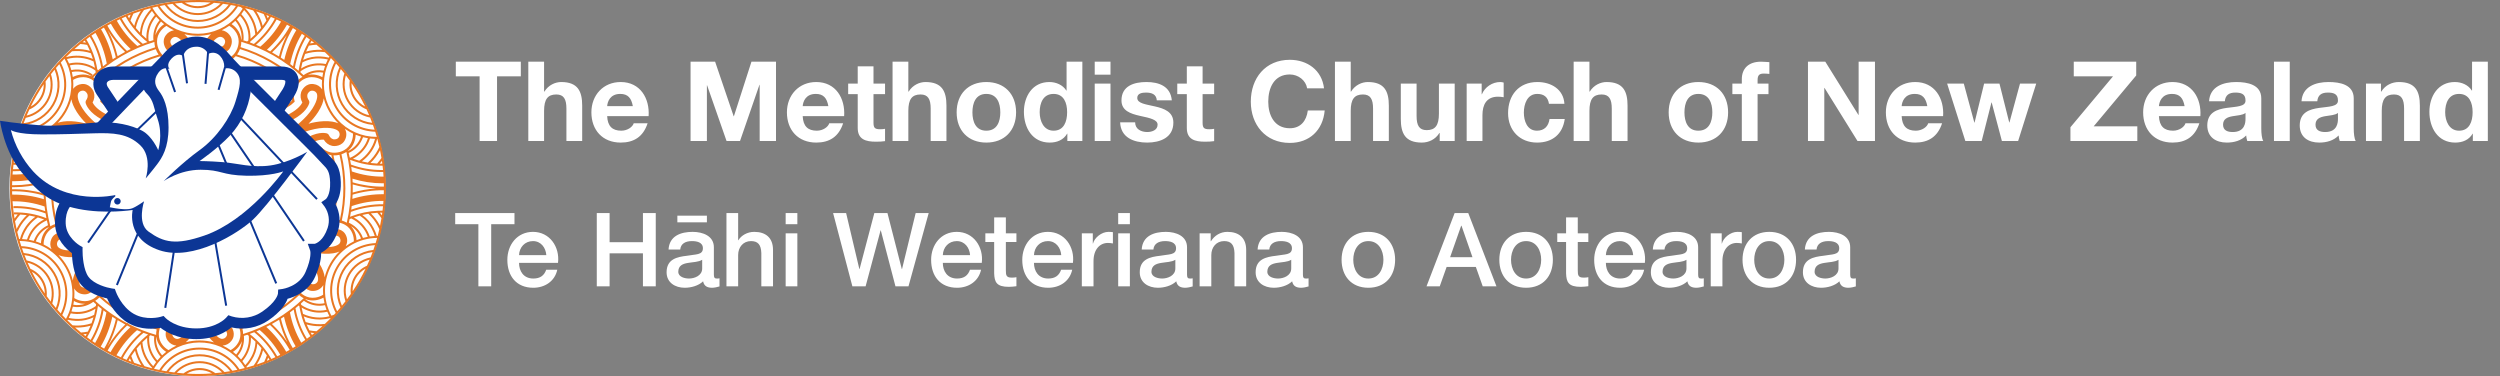 <svg width="585" height="88" viewBox="0 0 585 88" fill="none" xmlns="http://www.w3.org/2000/svg">
<rect x="0" y="0" width="585" height="88" fill="#808080" stroke="none"/>
<circle cx="46.199" cy="44" r="44" fill="white"/>
<path d="M4.438 38.356C3.972 37.841 3.55 37.287 3.176 36.701L4.438 38.356Z" fill="white"/>
<path d="M4.5 49.931C4.062 50.419 3.664 50.941 3.309 51.493L4.5 49.931Z" fill="white"/>
<path d="M78.508 73.999C86.128 65.871 90.355 55.14 90.324 43.999C90.324 41.673 90.142 39.35 89.779 37.052C89.781 37.048 89.784 37.045 89.786 37.042L89.776 37.036C88.393 28.439 84.493 20.444 78.569 14.062C72.645 7.68 64.963 3.196 56.492 1.177C56.466 1.157 56.442 1.137 56.416 1.117L56.389 1.153C53.089 0.385 49.712 -0.001 46.325 4.27179e-06C37.917 0 29.685 2.409 22.604 6.942C15.522 11.475 9.888 17.942 6.367 25.577C2.847 33.212 1.587 41.696 2.739 50.025C3.89 58.354 7.403 66.178 12.862 72.573C12.856 72.585 12.852 72.597 12.846 72.609L12.925 72.647C13.268 73.045 13.619 73.438 13.979 73.826L13.977 73.83L13.99 73.838C14.379 74.258 14.775 74.674 15.182 75.082C15.177 75.09 15.172 75.098 15.167 75.107L15.269 75.168C15.734 75.631 16.207 76.082 16.689 76.522L16.684 76.561C16.701 76.564 16.719 76.565 16.736 76.567C17.366 77.14 18.01 77.693 18.667 78.225L18.67 78.293L18.683 78.303C18.709 78.302 18.734 78.3 18.759 78.298C24.765 83.115 31.927 86.276 39.533 87.468C47.139 88.66 54.924 87.841 62.116 85.093L62.126 85.098C62.128 85.095 62.13 85.091 62.132 85.087C65.068 83.957 67.873 82.513 70.497 80.778L70.747 80.624L70.743 80.618C73.148 79.005 75.39 77.161 77.436 75.112C77.796 74.753 78.146 74.386 78.492 74.017L78.511 74.009L78.508 73.999ZM77.544 73.87C76.53 72.002 76.017 69.903 76.054 67.778C76.091 65.653 76.677 63.574 77.755 61.743C78.834 59.911 80.367 58.389 82.207 57.325C84.046 56.261 86.13 55.691 88.255 55.67C88.143 56.076 88.023 56.479 87.899 56.881C86.021 56.961 84.194 57.516 82.588 58.493C80.982 59.471 79.65 60.84 78.717 62.472C77.784 64.104 77.28 65.946 77.252 67.826C77.224 69.705 77.673 71.561 78.556 73.221C78.428 73.362 78.295 73.502 78.164 73.643C77.959 73.725 77.752 73.802 77.544 73.87ZM72.677 77.831C72.964 77.878 73.254 77.912 73.545 77.94C73.362 78.087 73.18 78.234 72.996 78.377C72.887 78.196 72.779 78.014 72.677 77.831L72.677 77.831ZM72.392 77.303C72.157 76.849 71.942 76.388 71.747 75.919C72.725 76.195 73.737 76.334 74.753 76.334C74.885 76.334 75.019 76.332 75.152 76.327C75.254 76.324 75.356 76.317 75.458 76.311C75.003 76.722 74.54 77.123 74.069 77.512C73.506 77.481 72.945 77.41 72.392 77.303L72.392 77.303ZM72.619 78.664C72.352 78.868 72.082 79.069 71.81 79.266C70.478 77.071 69.573 74.644 69.142 72.113C69.394 71.908 69.644 71.7 69.89 71.488C69.94 71.527 69.99 71.567 70.042 71.604C70.43 74.104 71.305 76.502 72.618 78.664L72.619 78.664ZM61.811 84.677C61.239 84.894 60.662 85.1 60.08 85.294C60.12 85.234 60.16 85.175 60.197 85.116C60.814 84.133 61.273 83.059 61.557 81.934C61.866 82.331 62.16 82.743 62.439 83.167C62.263 83.684 62.053 84.188 61.811 84.677ZM46.703 84.511C45.587 84.511 44.484 84.747 43.465 85.203C42.446 85.658 41.535 86.324 40.791 87.156C40.346 87.1 39.904 87.035 39.463 86.966C40.303 85.856 41.387 84.954 42.63 84.33C43.874 83.705 45.245 83.375 46.637 83.364C48.029 83.353 49.404 83.663 50.657 84.268C51.911 84.873 53.008 85.759 53.865 86.855C53.423 86.932 52.978 87.001 52.533 87.064C51.79 86.259 50.889 85.617 49.885 85.177C48.882 84.738 47.799 84.511 46.704 84.511H46.703ZM51.956 87.142C51.435 87.209 50.912 87.267 50.387 87.315C49.3 86.532 47.993 86.116 46.654 86.126C45.315 86.137 44.015 86.573 42.941 87.373C42.415 87.334 41.891 87.282 41.368 87.223C42.056 86.52 42.877 85.96 43.783 85.575C44.688 85.19 45.661 84.988 46.645 84.98C47.63 84.972 48.605 85.16 49.517 85.531C50.428 85.902 51.257 86.45 51.956 87.142ZM46.703 82.896C45.186 82.897 43.69 83.259 42.34 83.952C40.99 84.645 39.825 85.65 38.94 86.882C38.545 86.815 38.153 86.744 37.762 86.666C38.72 85.186 40.031 83.967 41.576 83.119C43.122 82.27 44.854 81.819 46.617 81.805C48.38 81.791 50.12 82.215 51.678 83.039C53.237 83.863 54.567 85.062 55.548 86.526C55.159 86.61 54.769 86.688 54.376 86.761C53.488 85.562 52.331 84.589 50.999 83.917C49.667 83.246 48.196 82.896 46.704 82.896H46.703ZM46.703 81.335C44.815 81.327 42.957 81.804 41.306 82.719C39.655 83.634 38.266 84.958 37.273 86.563C36.861 86.476 36.45 86.384 36.042 86.286C36.084 86.213 36.125 86.139 36.168 86.068C36.185 86.058 36.2 86.046 36.217 86.037C36.211 86.03 36.205 86.023 36.198 86.017C37.015 84.683 38.079 83.518 39.332 82.583C39.347 82.59 39.361 82.598 39.376 82.605C39.38 82.581 39.389 82.559 39.396 82.535C40.778 81.519 42.358 80.801 44.033 80.43C45.708 80.059 47.443 80.041 49.126 80.378C50.808 80.716 52.402 81.401 53.805 82.389C55.207 83.378 56.388 84.648 57.272 86.12C56.864 86.225 56.455 86.326 56.044 86.419C55.041 84.853 53.659 83.567 52.026 82.678C50.394 81.789 48.563 81.328 46.704 81.335H46.703ZM12.056 58.305C11.472 57.888 10.853 57.52 10.207 57.206C10.198 56.584 10.316 55.965 10.553 55.389C10.881 54.549 11.486 53.845 12.269 53.395C13.233 52.852 14.358 52.668 15.445 52.876C16.284 53.066 17.05 53.493 17.652 54.107L17.777 54.233L17.95 54.191C18.571 54.024 19.167 53.771 19.719 53.44C19.799 53.394 19.881 53.344 19.966 53.292C21.357 52.435 22.102 51.672 22.445 51.258L23.875 51.965C23.539 52.433 22.659 53.469 20.801 54.614C18.879 55.798 17.591 55.886 17.048 55.852C16.842 55.489 16.563 55.172 16.228 54.922C15.893 54.672 15.51 54.495 15.103 54.401C14.517 54.269 12.692 54.277 12.002 55.977C11.84 56.345 11.761 56.744 11.77 57.147C11.779 57.549 11.877 57.944 12.056 58.305ZM2.82 43.999C2.82 43.932 2.822 43.866 2.822 43.8C2.98 43.803 3.139 43.804 3.298 43.805C5.63 43.804 7.951 43.474 10.192 42.826C10.178 43.226 10.17 43.627 10.17 44.03C10.17 44.443 10.178 44.853 10.192 45.263C7.798 44.573 5.314 44.246 2.823 44.294C2.823 44.196 2.82 44.097 2.82 43.999ZM9.447 22.741C8.914 23.669 8.134 24.432 7.194 24.943C8.08 23.125 9.094 21.372 10.227 19.697C10.253 20.764 9.983 21.818 9.447 22.741ZM6.868 25.623C8.122 25.087 9.168 24.16 9.85 22.98C10.533 21.799 10.815 20.43 10.654 19.076C10.952 18.651 11.259 18.231 11.575 17.816C11.841 18.773 11.913 19.773 11.788 20.758C11.662 21.743 11.342 22.694 10.845 23.554C10.347 24.413 9.683 25.165 8.892 25.765C8.101 26.365 7.197 26.802 6.235 27.048C6.438 26.57 6.649 26.095 6.868 25.623ZM6.014 27.58C7.104 27.351 8.134 26.895 9.036 26.241C9.939 25.588 10.693 24.752 11.251 23.787C11.808 22.823 12.156 21.752 12.272 20.643C12.388 19.536 12.27 18.416 11.924 17.357C12.197 17.006 12.476 16.659 12.76 16.315C13.299 17.606 13.533 19.003 13.443 20.398C13.353 21.794 12.943 23.15 12.243 24.36C11.543 25.571 10.573 26.604 9.409 27.378C8.245 28.152 6.918 28.648 5.531 28.825C5.686 28.407 5.847 27.992 6.014 27.58H6.014ZM5.348 29.317C6.851 29.163 8.297 28.655 9.566 27.835C10.835 27.014 11.892 25.904 12.648 24.596C13.405 23.287 13.841 21.818 13.919 20.309C13.997 18.799 13.716 17.293 13.1 15.913C13.355 15.612 13.616 15.313 13.88 15.017C14.678 16.595 15.069 18.348 15.019 20.115C14.969 21.883 14.48 23.61 13.595 25.141C12.71 26.672 11.458 27.959 9.951 28.884C8.444 29.81 6.73 30.345 4.964 30.442C5.088 30.066 5.214 29.69 5.348 29.317V29.317ZM4.812 30.923C6.688 30.849 8.514 30.301 10.121 29.331C11.728 28.361 13.063 27 14.002 25.375C14.941 23.749 15.453 21.913 15.491 20.036C15.529 18.16 15.091 16.304 14.219 14.642C14.502 14.333 14.791 14.028 15.084 13.726C15.883 15.131 16.397 16.679 16.598 18.282C16.579 18.294 16.56 18.305 16.542 18.317C16.566 18.337 16.589 18.358 16.61 18.381C16.81 20.101 16.645 21.844 16.127 23.496C15.608 25.148 14.747 26.673 13.6 27.97C12.453 29.267 11.045 30.309 9.469 31.026C7.893 31.743 6.183 32.12 4.451 32.132C4.565 31.727 4.686 31.324 4.812 30.923V30.923ZM20.105 9.976C19.848 9.933 19.591 9.903 19.331 9.877C19.494 9.748 19.657 9.62 19.822 9.493C19.918 9.653 20.013 9.814 20.105 9.976V9.976ZM20.391 10.504C20.628 10.96 20.846 11.423 21.045 11.893C19.923 11.573 18.757 11.432 17.591 11.475C17.534 11.477 17.478 11.482 17.421 11.485C17.875 11.08 18.337 10.685 18.805 10.299C19.337 10.333 19.867 10.402 20.391 10.505V10.504ZM20.197 9.206C20.466 9.004 20.736 8.805 21.008 8.61C22.353 10.832 23.261 13.29 23.684 15.853C23.45 16.042 23.218 16.232 22.988 16.426C22.914 16.366 22.842 16.302 22.765 16.244C22.377 13.753 21.504 11.363 20.197 9.207V9.206ZM46.275 3.532C47.391 3.531 48.495 3.296 49.514 2.84C50.532 2.384 51.443 1.719 52.187 0.887C52.63 0.946 53.071 1.012 53.51 1.085C52.664 2.2 51.571 3.105 50.318 3.728C49.064 4.352 47.683 4.677 46.283 4.678C44.883 4.679 43.502 4.357 42.247 3.736C40.992 3.115 39.898 2.213 39.05 1.099C39.489 1.025 39.93 0.959 40.373 0.899C41.117 1.727 42.027 2.39 43.044 2.844C44.061 3.297 45.162 3.532 46.275 3.532ZM40.942 0.822C41.459 0.759 41.979 0.707 42.5 0.662C43.591 1.478 44.917 1.918 46.28 1.916C47.642 1.915 48.968 1.472 50.058 0.655C50.58 0.699 51.1 0.75 51.618 0.813C50.923 1.524 50.093 2.09 49.177 2.476C48.261 2.863 47.276 3.062 46.282 3.063C45.288 3.064 44.303 2.866 43.386 2.482C42.469 2.097 41.638 1.533 40.942 0.823V0.822ZM46.275 5.146C47.79 5.145 49.283 4.785 50.631 4.094C51.979 3.403 53.144 2.402 54.03 1.174C54.423 1.243 54.814 1.319 55.203 1.4C54.237 2.884 52.916 4.104 51.359 4.949C49.803 5.794 48.06 6.237 46.289 6.239C44.518 6.241 42.774 5.801 41.216 4.958C39.658 4.116 38.334 2.899 37.365 1.417C37.754 1.336 38.143 1.26 38.534 1.189C39.42 2.414 40.583 3.411 41.929 4.099C43.274 4.787 44.764 5.146 46.275 5.146ZM46.275 6.707C48.159 6.715 50.013 6.241 51.661 5.33C53.309 4.418 54.697 3.101 55.692 1.502C55.906 1.548 56.119 1.597 56.332 1.647C56.486 1.769 56.636 1.894 56.781 2.026C55.985 3.324 54.955 4.463 53.742 5.386C53.706 5.366 53.601 5.454 53.575 5.512C52.184 6.534 50.593 7.252 48.907 7.621C47.22 7.989 45.475 7.999 43.784 7.649C42.093 7.3 40.495 6.6 39.092 5.594C37.689 4.588 36.513 3.298 35.64 1.809C36.048 1.706 36.459 1.61 36.87 1.52C37.866 3.114 39.253 4.427 40.899 5.335C42.545 6.243 44.395 6.716 46.275 6.708V6.707ZM82.257 19.456C83.454 21.201 84.521 23.03 85.45 24.931C84.448 24.421 83.615 23.634 83.049 22.663C82.483 21.692 82.208 20.579 82.257 19.456H82.257ZM82.63 22.876C83.327 24.091 84.411 25.038 85.709 25.564L85.73 25.513C85.958 25.997 86.176 26.486 86.384 26.979C85.399 26.746 84.472 26.316 83.658 25.714C82.844 25.111 82.162 24.35 81.652 23.476C81.142 22.601 80.816 21.632 80.692 20.628C80.569 19.623 80.651 18.604 80.934 17.632C81.26 18.058 81.58 18.488 81.889 18.925L81.833 18.918C81.654 20.289 81.935 21.681 82.63 22.876ZM81.23 23.683C81.796 24.663 82.565 25.511 83.485 26.169C84.406 26.828 85.456 27.282 86.567 27.502L86.579 27.441C86.755 27.87 86.923 28.304 87.086 28.739C85.68 28.581 84.329 28.096 83.144 27.324C81.958 26.551 80.969 25.512 80.256 24.289C79.543 23.066 79.126 21.693 79.039 20.281C78.951 18.868 79.194 17.454 79.75 16.152C80.039 16.498 80.323 16.847 80.601 17.2L80.579 17.192C80.221 18.259 80.094 19.389 80.207 20.508C80.319 21.627 80.668 22.709 81.23 23.683ZM79.832 24.491C80.597 25.814 81.669 26.936 82.957 27.76C84.245 28.584 85.712 29.088 87.235 29.23L87.242 29.157C87.385 29.552 87.522 29.95 87.655 30.349C85.872 30.273 84.136 29.75 82.608 28.829C81.079 27.907 79.807 26.615 78.909 25.073C78.01 23.531 77.514 21.787 77.465 20.003C77.417 18.219 77.818 16.451 78.632 14.862C78.897 15.156 79.158 15.452 79.414 15.752C78.782 17.137 78.491 18.652 78.564 20.172C78.636 21.692 79.071 23.173 79.832 24.491ZM78.481 25.271C79.425 26.922 80.779 28.301 82.413 29.275C84.047 30.249 85.905 30.783 87.806 30.827C87.933 31.227 88.053 31.628 88.168 32.031C86.429 32.039 84.707 31.678 83.117 30.972C81.527 30.266 80.104 29.232 78.942 27.937C77.78 26.642 76.906 25.116 76.376 23.458C75.847 21.801 75.674 20.051 75.869 18.322L75.874 18.318L75.87 18.315C76.061 16.649 76.59 15.039 77.426 13.584C77.719 13.884 78.007 14.187 78.291 14.493C77.398 16.156 76.947 18.02 76.98 19.907C77.013 21.794 77.53 23.64 78.481 25.271ZM89.627 39.781C89.514 39.782 89.401 39.785 89.288 39.785C86.842 39.785 84.414 39.352 82.118 38.507C82.063 38.149 82.002 37.793 81.936 37.439L81.995 37.415C84.274 38.307 86.7 38.766 89.147 38.766C89.27 38.766 89.393 38.763 89.517 38.761C89.558 39.1 89.595 39.44 89.627 39.781ZM89.365 50.394C89.212 50.182 89.056 49.973 88.89 49.77C89.076 49.767 89.262 49.768 89.448 49.769C89.422 49.977 89.395 50.186 89.365 50.394ZM88.372 55.199C88.306 55.199 88.241 55.203 88.175 55.204C87.992 54.575 87.746 53.966 87.441 53.386C86.814 52.158 85.899 51.099 84.774 50.301C85.241 50.189 85.714 50.094 86.191 50.016C87.087 50.836 87.836 51.803 88.405 52.875C88.536 53.124 88.656 53.377 88.766 53.63C88.647 54.157 88.517 54.68 88.379 55.2L88.372 55.199ZM81.007 55.187C80.319 53.487 78.492 53.479 77.906 53.611C77.499 53.705 77.116 53.882 76.781 54.132C76.446 54.382 76.167 54.699 75.961 55.062C75.419 55.096 74.13 55.008 72.208 53.824C70.35 52.679 69.47 51.643 69.134 51.175L70.564 50.468C70.906 50.882 71.652 51.645 73.043 52.502C73.129 52.554 73.21 52.603 73.29 52.65C73.842 52.981 74.438 53.234 75.06 53.401L75.232 53.444L75.357 53.317C75.959 52.703 76.725 52.276 77.564 52.086C78.651 51.878 79.776 52.062 80.74 52.605C81.523 53.055 82.128 53.759 82.456 54.599C82.703 55.195 82.82 55.836 82.802 56.48C82.132 56.804 81.491 57.186 80.888 57.622C81.096 57.253 81.215 56.841 81.236 56.418C81.256 55.996 81.178 55.574 81.007 55.187ZM57.067 78.594L57.048 78.596C57.325 78.509 57.603 78.422 57.878 78.329C57.992 78.413 58.107 78.495 58.218 78.582C58.362 80.196 57.972 81.812 57.109 83.183C56.9 83.515 56.666 83.83 56.409 84.126C56.157 83.833 55.891 83.554 55.615 83.287C55.805 83.062 55.98 82.824 56.138 82.575C56.884 81.389 57.211 79.987 57.067 78.594ZM58.712 78.981C59.08 79.289 59.436 79.61 59.782 79.946C59.728 81.404 59.277 82.82 58.477 84.041C58.163 84.542 57.8 85.011 57.394 85.442C57.179 85.114 56.951 84.799 56.709 84.494C57.003 84.163 57.269 83.808 57.505 83.432C58.344 82.103 58.764 80.552 58.713 78.981L58.712 78.981ZM55.741 82.326C55.598 82.549 55.44 82.762 55.268 82.964C55.024 82.744 54.774 82.53 54.514 82.33C55.045 81.999 55.512 81.576 55.894 81.08C56.189 80.702 56.425 80.283 56.595 79.835C56.505 80.72 56.213 81.572 55.741 82.326ZM35.643 83.564C35.901 83.973 36.195 84.359 36.522 84.716C36.286 85.025 36.065 85.347 35.857 85.68C34.382 84.164 33.484 82.179 33.319 80.07C33.681 79.71 34.054 79.364 34.443 79.035C34.373 80.632 34.791 82.212 35.643 83.564ZM36.041 83.314C35.161 81.919 34.774 80.27 34.941 78.629C35.022 78.565 35.104 78.505 35.186 78.444C35.488 78.542 35.792 78.636 36.098 78.727L36.083 78.725C35.938 80.119 36.266 81.522 37.014 82.706C37.186 82.981 37.379 83.242 37.59 83.488C37.321 83.761 37.063 84.047 36.818 84.346C36.53 84.025 36.27 83.68 36.041 83.314ZM29.749 75.521C29.722 75.546 29.697 75.572 29.67 75.596C26.999 74.179 24.518 72.43 22.285 70.39C22.645 70.164 22.975 69.895 23.268 69.588C27.112 73.069 31.692 75.637 36.666 77.101C36.579 77.477 36.535 77.861 36.534 78.246C36.534 78.288 36.539 78.328 36.54 78.37C34.317 77.732 32.162 76.878 30.105 75.822C30.117 75.81 30.129 75.798 30.142 75.786C30.008 75.703 29.877 75.614 29.749 75.521ZM29.311 75.935C27.707 77.466 26.316 79.204 25.174 81.104C26.234 79.156 27.028 77.076 27.535 74.917C28.117 75.273 28.709 75.612 29.311 75.935ZM19.237 70.429C18.575 70.342 17.941 70.11 17.379 69.751C17.439 68.998 17.433 68.241 17.36 67.489C17.572 67.864 17.871 68.183 18.231 68.419C18.59 68.656 19.002 68.804 19.43 68.851C21.247 69.104 22.167 67.524 22.346 66.951C22.468 66.552 22.506 66.131 22.456 65.716C22.407 65.302 22.273 64.902 22.061 64.542C22.302 64.054 23.022 62.984 25.009 61.911C26.951 60.864 28.298 60.624 28.863 60.571L28.758 62.194C28.235 62.281 27.209 62.542 25.772 63.318C25.68 63.368 25.591 63.418 25.506 63.466C24.942 63.779 24.425 64.17 23.969 64.626L23.847 64.754L23.893 64.925C24.124 65.753 24.112 66.63 23.858 67.451C23.494 68.496 22.772 69.378 21.82 69.941C21.04 70.393 20.128 70.566 19.237 70.429ZM19.909 71.096C19.021 71.391 18.075 71.465 17.153 71.31C17.212 71.02 17.266 70.728 17.306 70.435C17.877 70.753 18.503 70.962 19.151 71.049C19.402 71.084 19.655 71.099 19.909 71.096ZM22.286 50.485L22.137 50.635C22.137 50.635 21.537 51.59 19.654 52.751C19.561 52.807 19.484 52.854 19.407 52.898C18.954 53.168 18.471 53.383 17.966 53.539C17.301 52.908 16.477 52.468 15.583 52.265C15.494 52.245 15.4 52.229 15.302 52.214C13.923 46.99 13.887 41.502 15.197 36.26C16.088 36.056 16.908 35.617 17.571 34.988C18.075 35.144 18.559 35.359 19.012 35.629C19.089 35.673 19.166 35.72 19.259 35.776C21.142 36.937 21.742 37.892 21.742 37.892L21.89 38.042L27.154 35.443L27.016 35.163C26.864 34.853 26.257 33.762 24.688 32.403C24.804 32.177 25.469 31.048 25.469 31.048C27.42 31.723 28.676 31.706 29.024 31.684L29.336 31.665L28.967 25.773L28.767 25.752C28.756 25.752 27.624 25.71 25.678 24.66C25.591 24.612 25.506 24.566 25.426 24.519C24.965 24.261 24.536 23.95 24.149 23.59C24.36 22.713 24.334 21.796 24.074 20.932C27.835 17.297 32.426 14.635 37.45 13.177C38.07 13.839 38.856 14.323 39.726 14.579C39.844 15.094 39.901 15.62 39.895 16.147C39.895 16.236 39.893 16.325 39.891 16.434C39.831 18.646 39.305 19.644 39.306 19.644L39.25 19.848L44.139 23.098L44.312 22.839C44.504 22.551 45.143 21.479 45.532 19.439C45.786 19.427 47.096 19.436 47.096 19.436C47.492 21.462 48.135 22.54 48.328 22.83L48.502 23.09L53.414 19.816L53.332 19.633C53.327 19.623 52.795 18.623 52.728 16.412C52.725 16.314 52.723 16.217 52.723 16.124C52.715 15.596 52.77 15.068 52.887 14.553C53.757 14.294 54.541 13.807 55.16 13.143C60.123 14.564 64.67 17.16 68.417 20.712C68.394 20.772 68.374 20.831 68.356 20.889C68.084 21.765 68.054 22.698 68.269 23.59C67.881 23.949 67.453 24.261 66.992 24.519C66.911 24.565 66.827 24.612 66.74 24.66C64.794 25.71 63.662 25.752 63.651 25.752L63.451 25.773L63.081 31.665L63.394 31.684C63.742 31.706 64.998 31.723 66.948 31.048C66.948 31.048 67.613 32.177 67.73 32.402C66.16 33.762 65.554 34.853 65.401 35.163L65.264 35.443L70.527 38.042L70.675 37.892C70.675 37.892 71.275 36.937 73.159 35.776C73.252 35.72 73.329 35.673 73.405 35.629C73.859 35.359 74.342 35.144 74.846 34.988C75.512 35.619 76.335 36.059 77.23 36.262C77.325 36.283 77.428 36.302 77.534 36.316C78.761 41.28 78.786 46.464 77.608 51.439C77.546 51.45 77.486 51.461 77.428 51.474C76.533 51.677 75.71 52.117 75.044 52.748C74.54 52.593 74.056 52.377 73.603 52.107C73.527 52.063 73.449 52.016 73.356 51.96C71.473 50.8 70.873 49.844 70.873 49.844L70.725 49.694L65.461 52.293L65.598 52.573C65.751 52.884 66.357 53.974 67.927 55.334C67.81 55.559 67.69 55.794 67.567 56.03L67.145 56.689C65.195 56.014 63.939 56.03 63.591 56.052L63.279 56.072L63.648 61.963L63.848 61.984C63.859 61.984 64.991 62.026 66.937 63.077C67.024 63.124 67.108 63.171 67.189 63.218C67.65 63.475 68.078 63.787 68.466 64.147C68.251 65.038 68.281 65.971 68.553 66.847C68.581 66.935 68.615 67.027 68.652 67.121C64.971 70.681 60.493 73.311 55.591 74.79C55.588 74.786 55.584 74.782 55.581 74.779C54.957 74.107 54.164 73.615 53.284 73.356C53.166 72.842 53.109 72.316 53.116 71.788C53.116 71.7 53.117 71.61 53.119 71.501C53.179 69.289 53.705 68.291 53.704 68.291L53.76 68.088L48.872 64.837L48.698 65.096C48.506 65.384 47.867 66.455 47.478 68.496C47.224 68.508 45.914 68.499 45.914 68.499C45.519 66.473 44.875 65.395 44.682 65.105L44.508 64.845L39.596 68.118L39.678 68.302C39.684 68.312 40.215 69.312 40.282 71.522C40.285 71.621 40.287 71.718 40.287 71.81C40.295 72.339 40.24 72.866 40.123 73.381C39.244 73.643 38.452 74.137 37.831 74.811C37.788 74.858 37.745 74.908 37.702 74.96C32.767 73.572 28.236 71.022 24.488 67.525C24.73 66.681 24.749 65.789 24.544 64.936C24.931 64.576 25.36 64.265 25.821 64.007C25.901 63.961 25.985 63.914 26.072 63.866C28.018 62.816 29.15 62.774 29.161 62.774L29.361 62.753L29.73 56.861L29.418 56.842C29.07 56.819 27.814 56.803 25.864 57.478C25.864 57.478 25.185 56.322 25.082 56.123C26.652 54.764 27.259 53.673 27.411 53.363L27.548 53.083L22.286 50.485ZM7.143 33.438C6.964 33.1 6.811 32.749 6.686 32.388C7.067 32.318 7.443 32.23 7.814 32.126C7.91 32.392 8.025 32.651 8.156 32.901C8.809 34.141 9.86 35.126 11.139 35.698L11.154 35.666C11.08 35.975 11.01 36.286 10.944 36.598C10.842 36.641 10.741 36.686 10.638 36.727C9.139 36.05 7.91 34.893 7.143 33.438ZM10.034 36.955C9.578 37.12 9.115 37.266 8.646 37.396C7.394 36.619 6.381 35.512 5.717 34.197C5.445 33.682 5.222 33.141 5.052 32.583C5.444 32.562 5.833 32.524 6.218 32.468C6.356 32.878 6.527 33.276 6.73 33.658C7.471 35.067 8.624 36.217 10.034 36.955ZM11.607 32.55C12.295 34.25 14.122 34.258 14.708 34.126C15.115 34.032 15.498 33.855 15.833 33.605C16.168 33.355 16.447 33.038 16.653 32.674C17.195 32.641 18.484 32.729 20.406 33.913C22.264 35.058 23.144 36.094 23.48 36.561L22.05 37.268C21.707 36.853 20.962 36.091 19.571 35.234C19.485 35.182 19.404 35.133 19.324 35.087C18.771 34.756 18.176 34.503 17.554 34.336L17.382 34.293L17.257 34.419C16.655 35.033 15.889 35.461 15.05 35.651C13.963 35.859 12.838 35.675 11.873 35.132C11.091 34.682 10.486 33.978 10.158 33.137C9.929 32.581 9.811 31.985 9.811 31.384C10.434 31.091 11.033 30.748 11.601 30.358C11.453 30.705 11.377 31.078 11.378 31.455C11.379 31.832 11.457 32.204 11.607 32.55H11.607ZM36.121 9.814C36.13 10.239 36.191 10.66 36.305 11.069C31.273 12.611 26.66 15.286 22.822 18.886C22.523 18.582 22.188 18.317 21.824 18.096C25.877 14.256 30.774 11.42 36.121 9.814ZM27.521 13.151C27.023 11.043 26.252 9.009 25.227 7.101C26.35 8.951 27.709 10.647 29.271 12.146C28.677 12.464 28.094 12.8 27.521 13.151ZM34.258 9.064C33.888 8.751 33.529 8.421 33.182 8.079C33.23 6.606 33.682 5.176 34.489 3.943C34.8 3.449 35.157 2.986 35.557 2.56C35.771 2.889 35.998 3.206 36.239 3.511C35.952 3.836 35.691 4.185 35.461 4.553C34.612 5.9 34.192 7.473 34.258 9.064ZM35.859 4.801C36.062 4.477 36.289 4.169 36.538 3.88C36.79 4.175 37.055 4.455 37.33 4.724C37.149 4.941 36.982 5.169 36.831 5.408C36.084 6.594 35.757 7.996 35.902 9.39L35.916 9.389C35.617 9.479 35.318 9.572 35.022 9.67C34.934 9.603 34.844 9.539 34.757 9.471C34.595 7.835 34.982 6.192 35.859 4.801ZM57.411 4.552C57.135 4.113 56.818 3.701 56.462 3.323C56.698 3.013 56.919 2.69 57.127 2.357C58.642 3.884 59.567 5.899 59.738 8.044C59.376 8.405 59.001 8.752 58.612 9.081C58.676 7.485 58.258 5.906 57.411 4.552H57.411ZM57.013 4.801C57.887 6.199 58.274 7.847 58.113 9.487C58.014 9.565 57.913 9.637 57.814 9.712C57.451 9.591 57.086 9.475 56.718 9.365L56.973 9.39C57.117 7.996 56.79 6.594 56.043 5.408C55.852 5.104 55.635 4.817 55.396 4.55C55.664 4.277 55.921 3.991 56.167 3.693C56.483 4.036 56.766 4.406 57.013 4.801H57.013ZM70.776 17.994C70.743 18.012 70.71 18.027 70.677 18.045C70.339 18.242 70.024 18.477 69.74 18.745C65.901 15.188 61.303 12.551 56.293 11.035C56.405 10.626 56.465 10.204 56.472 9.78C61.815 11.364 66.714 14.178 70.776 17.994ZM63.662 12.269C64.942 11.058 66.09 9.714 67.085 8.26C66.311 9.841 65.706 11.5 65.282 13.209C64.751 12.88 64.211 12.567 63.662 12.268V12.269ZM74.923 15.298C75.306 15.312 75.686 15.354 76.062 15.426C75.933 15.791 75.822 16.161 75.726 16.533C75.447 16.484 75.165 16.454 74.883 16.442C73.506 16.39 72.15 16.793 71.026 17.59C70.788 17.367 70.546 17.148 70.301 16.933C70.313 16.845 70.324 16.758 70.337 16.67C71.671 15.716 73.284 15.233 74.923 15.297V15.298ZM70.444 16.036C70.531 15.558 70.636 15.084 70.76 14.613C72.055 13.921 73.515 13.6 74.981 13.684C75.565 13.705 76.145 13.783 76.714 13.915C76.536 14.265 76.374 14.621 76.23 14.982C75.805 14.897 75.374 14.846 74.94 14.83C73.354 14.767 71.786 15.187 70.444 16.035V16.036ZM80.703 30.138C81.303 30.564 81.939 30.938 82.604 31.255C82.623 31.9 82.505 32.542 82.259 33.139C81.931 33.98 81.325 34.683 80.543 35.133C79.579 35.676 78.453 35.861 77.366 35.653C76.528 35.462 75.762 35.035 75.16 34.421L75.035 34.295L74.862 34.337C74.24 34.504 73.645 34.757 73.093 35.088C73.012 35.135 72.931 35.184 72.846 35.236C71.455 36.093 70.709 36.856 70.366 37.27L68.936 36.563C69.272 36.095 70.152 35.059 72.01 33.914C73.933 32.73 75.221 32.642 75.763 32.676C75.969 33.039 76.249 33.356 76.583 33.606C76.918 33.856 77.301 34.034 77.709 34.128C78.294 34.259 80.121 34.251 80.81 32.551C80.979 32.168 81.057 31.75 81.039 31.332C81.02 30.913 80.906 30.504 80.703 30.137V30.138ZM85.579 33.554C84.784 35.039 83.519 36.217 81.981 36.904C81.925 36.882 81.87 36.856 81.815 36.833C81.744 36.487 81.669 36.143 81.589 35.801C82.855 35.221 83.894 34.24 84.546 33.01C84.702 32.719 84.835 32.416 84.944 32.104C85.322 32.201 85.707 32.279 86.095 32.341C85.957 32.759 85.785 33.164 85.579 33.553V33.554ZM86.574 32.407C86.967 32.454 87.363 32.484 87.762 32.495C87.178 34.584 85.869 36.398 84.069 37.61C83.569 37.472 83.076 37.315 82.59 37.138C84.041 36.389 85.23 35.217 86.001 33.778C86.233 33.339 86.425 32.88 86.574 32.406V32.407ZM80.818 44.03C80.819 41.36 80.508 38.699 79.893 36.101C80.228 35.993 80.551 35.849 80.856 35.674C80.923 35.634 80.987 35.592 81.052 35.55C82.382 40.989 82.413 46.666 81.144 52.12C81.113 52.101 81.084 52.08 81.053 52.063C80.714 51.868 80.353 51.713 79.978 51.601C80.537 49.116 80.819 46.577 80.818 44.03ZM79.521 51.485C79.055 51.388 78.578 51.354 78.102 51.383C79.247 46.438 79.221 41.294 78.026 36.361C78.502 36.378 78.978 36.333 79.442 36.226C80.624 41.24 80.651 46.458 79.521 51.484L79.521 51.485ZM84.125 32.787C83.537 33.894 82.61 34.784 81.479 35.325C81.474 35.302 81.469 35.279 81.463 35.256C82.076 34.757 82.549 34.108 82.84 33.373C83.079 32.788 83.211 32.165 83.23 31.533C83.64 31.702 84.058 31.85 84.484 31.975C84.385 32.254 84.265 32.525 84.125 32.787ZM79.362 31.962C79.044 32.747 78.058 32.603 78.048 32.601C77.475 32.472 77.186 32.044 76.998 31.685C76.95 31.572 76.877 31.471 76.786 31.388C76.695 31.306 76.587 31.244 76.469 31.208C75.957 31.072 74.113 30.783 71.192 32.582C68.882 34.005 67.878 35.304 67.522 35.861L66.115 35.166C66.713 34.236 67.459 33.41 68.322 32.719L68.514 32.558L68.399 32.335L68.291 32.126C68.355 32.084 68.433 32.031 68.523 31.968C69.76 31.392 72.946 30.036 75.747 29.923C78.304 29.819 79.087 30.526 79.303 30.834C79.408 31.002 79.469 31.193 79.479 31.39C79.489 31.588 79.449 31.785 79.362 31.962ZM68.917 23.601C68.686 22.773 68.698 21.897 68.952 21.076C69.316 20.031 70.038 19.148 70.99 18.585C71.771 18.133 72.683 17.961 73.575 18.097C74.207 18.181 74.815 18.396 75.359 18.729C75.304 19.454 75.31 20.182 75.379 20.906C75.157 20.566 74.863 20.279 74.518 20.066C74.172 19.853 73.784 19.72 73.381 19.675C71.564 19.422 70.644 21.002 70.465 21.575C70.343 21.974 70.305 22.395 70.354 22.809C70.403 23.224 70.538 23.624 70.749 23.984C70.508 24.472 69.788 25.542 67.801 26.615C65.859 27.662 64.512 27.902 63.947 27.955L64.052 26.332C64.575 26.244 65.602 25.984 67.038 25.208C67.13 25.158 67.219 25.108 67.304 25.06C67.868 24.747 68.385 24.356 68.841 23.9L68.964 23.772L68.917 23.601ZM68.614 20.256C64.886 16.758 60.387 14.186 55.48 12.749C55.761 12.358 55.987 11.932 56.152 11.48C61.092 12.975 65.626 15.574 69.412 19.081C69.096 19.436 68.827 19.831 68.614 20.257V20.256ZM72.037 17.527C72.913 17.085 73.886 16.873 74.867 16.91C75.119 16.921 75.37 16.947 75.618 16.989C75.542 17.341 75.477 17.694 75.43 18.049C74.879 17.754 74.28 17.561 73.66 17.477C73.12 17.4 72.571 17.417 72.037 17.527V17.527ZM68.544 27.991C71.565 26.36 72.235 24.618 72.368 24.123C72.398 24.001 72.4 23.874 72.375 23.75C72.35 23.627 72.298 23.511 72.223 23.41C72.007 23.068 71.781 22.603 71.957 22.043C71.959 22.035 72.327 21.108 73.166 21.224C73.363 21.238 73.554 21.302 73.719 21.41C73.885 21.517 74.02 21.666 74.113 21.841C74.271 22.183 74.493 23.212 73.124 25.375C71.624 27.747 68.853 29.828 67.738 30.61C67.669 30.642 67.607 30.672 67.552 30.699C67.473 30.547 67.396 30.398 67.323 30.257C67.258 30.277 67.193 30.293 67.128 30.308L67.121 30.321L66.969 30.376C65.939 30.778 64.851 31.01 63.746 31.065L63.845 29.532C64.489 29.506 66.126 29.296 68.544 27.991ZM75.684 28.363C74.5 28.428 73.327 28.624 72.187 28.948C73.039 28.122 73.796 27.204 74.445 26.21C75.278 24.895 75.646 23.841 75.756 23.007C76.348 25.226 77.527 27.245 79.169 28.852C78.389 28.517 77.277 28.297 75.684 28.363ZM55.645 5.657C56.328 6.742 56.632 8.024 56.509 9.3C56.492 9.295 56.474 9.289 56.457 9.284C56.377 8.384 56.033 7.528 55.469 6.823C55.109 6.36 54.675 5.96 54.184 5.64C54.488 5.401 54.78 5.145 55.062 4.879C55.277 5.122 55.472 5.382 55.645 5.657ZM54.976 7.208C55.541 7.911 55.849 8.786 55.849 9.689C55.84 10.795 55.439 11.863 54.717 12.701C54.134 13.332 53.382 13.783 52.55 13.998L52.378 14.044L52.329 14.214C52.163 14.837 52.085 15.481 52.097 16.126C52.097 16.224 52.099 16.325 52.101 16.43C52.151 18.062 52.44 19.081 52.627 19.577L51.275 20.482C51.038 19.965 50.568 18.68 50.501 16.474C50.433 14.217 50.998 13.057 51.299 12.604C51.716 12.607 52.13 12.523 52.513 12.358C52.897 12.192 53.242 11.949 53.526 11.643C53.932 11.201 54.837 9.612 53.707 8.167C53.268 7.579 52.615 7.187 51.89 7.077C52.5 6.779 53.086 6.433 53.641 6.042C54.157 6.34 54.611 6.736 54.976 7.208ZM52.476 9.13C52.997 9.797 52.38 10.58 52.374 10.587C51.978 11.019 51.462 11.057 51.058 11.041C50.933 11.027 50.806 11.041 50.687 11.081C50.568 11.121 50.459 11.187 50.368 11.274C50.006 11.637 48.836 13.09 48.94 16.522C49.023 19.269 49.662 20.79 49.963 21.36L48.686 22.214C48.18 21.231 47.835 20.173 47.666 19.08L47.637 18.922L47.645 18.91C47.625 18.845 47.606 18.781 47.591 18.715L47.094 18.739C47.09 18.678 47.084 18.609 47.078 18.533C47.195 17.176 47.607 13.735 48.905 11.248C50.091 8.98 51.092 8.655 51.468 8.621C51.665 8.613 51.861 8.655 52.038 8.744C52.214 8.834 52.365 8.966 52.476 9.13ZM47.52 10.523C46.987 11.582 46.572 12.698 46.285 13.85C45.993 12.7 45.575 11.587 45.038 10.531C44.395 9.31 43.748 8.506 43.145 7.983C45.191 8.501 47.334 8.503 49.381 7.99C48.785 8.517 48.151 9.317 47.52 10.523ZM43.655 11.259C44.962 13.739 45.387 17.175 45.508 18.534C45.5 18.643 45.493 18.737 45.488 18.814L45.254 18.826L45.003 18.838L44.961 19.085C44.797 20.178 44.456 21.238 43.953 22.222L42.645 21.354C42.948 20.766 43.568 19.246 43.641 16.534C43.733 13.104 42.558 11.653 42.183 11.278C42.093 11.195 41.985 11.132 41.868 11.095C41.751 11.057 41.627 11.045 41.505 11.06C41.101 11.078 40.585 11.042 40.186 10.61C40.179 10.603 39.56 9.823 40.08 9.154C40.19 8.99 40.34 8.856 40.516 8.766C40.691 8.676 40.887 8.633 41.084 8.64C41.459 8.673 42.463 8.995 43.655 11.26V11.259ZM38.844 8.196C37.719 9.644 38.628 11.228 39.036 11.669C39.321 11.974 39.667 12.217 40.051 12.381C40.435 12.545 40.849 12.628 41.267 12.624C41.569 13.076 42.138 14.235 42.078 16.492C42.018 18.674 41.564 19.955 41.328 20.48L39.999 19.598C40.185 19.093 40.471 18.065 40.515 16.432C40.517 16.333 40.519 16.237 40.519 16.145C40.529 15.501 40.449 14.859 40.282 14.237L40.232 14.067L40.06 14.022C39.227 13.809 38.473 13.36 37.888 12.73C37.163 11.894 36.758 10.828 36.744 9.722C36.741 8.819 37.046 7.943 37.609 7.237C37.974 6.763 38.427 6.364 38.944 6.063C39.5 6.452 40.087 6.796 40.698 7.092C40.331 7.143 39.977 7.267 39.659 7.457C39.34 7.646 39.063 7.898 38.844 8.197L38.844 8.196ZM20.047 24.122C20.181 24.616 20.851 26.359 23.872 27.99C26.289 29.294 27.926 29.505 28.57 29.532L28.669 31.064C27.565 31.009 26.476 30.777 25.446 30.376L25.294 30.32L25.288 30.308C25.222 30.293 25.157 30.276 25.092 30.257C25.019 30.398 24.942 30.547 24.863 30.699C24.809 30.672 24.747 30.642 24.677 30.609C23.562 29.827 20.791 27.745 19.291 25.374C17.923 23.212 18.145 22.182 18.303 21.84C18.395 21.665 18.53 21.517 18.696 21.409C18.862 21.301 19.052 21.237 19.25 21.223C20.088 21.108 20.455 22.034 20.459 22.042C20.635 22.602 20.409 23.067 20.192 23.409C20.117 23.51 20.065 23.627 20.04 23.75C20.015 23.873 20.017 24.001 20.047 24.123L20.047 24.122ZM24.613 26.615C22.626 25.542 21.905 24.472 21.665 23.984C21.877 23.625 22.012 23.224 22.061 22.81C22.11 22.395 22.072 21.975 21.95 21.575C21.771 21.002 20.851 19.422 19.034 19.675C18.656 19.719 18.292 19.84 17.963 20.03C17.634 20.221 17.348 20.477 17.122 20.783C17.176 20.089 17.172 19.391 17.112 18.696C17.642 18.382 18.23 18.178 18.84 18.097C19.732 17.96 20.644 18.133 21.425 18.585C22.377 19.148 23.099 20.031 23.463 21.076C23.717 21.896 23.729 22.773 23.498 23.601L23.451 23.772L23.574 23.9C24.03 24.357 24.547 24.747 25.111 25.06C25.196 25.109 25.285 25.158 25.377 25.209C26.814 25.984 27.84 26.245 28.363 26.332L28.468 27.956C27.904 27.903 26.556 27.664 24.614 26.616L24.613 26.615ZM23.135 19.233C26.924 15.677 31.478 13.037 36.447 11.515C36.614 11.966 36.842 12.392 37.123 12.781C32.167 14.253 27.633 16.882 23.893 20.452C23.697 20.014 23.442 19.604 23.136 19.234L23.135 19.233ZM37.114 6.853C36.788 7.269 36.534 7.737 36.362 8.237C36.442 7.32 36.739 6.435 37.228 5.655C37.363 5.442 37.511 5.238 37.672 5.044C37.908 5.258 38.149 5.467 38.4 5.662C37.908 5.985 37.474 6.388 37.115 6.854L37.114 6.853ZM21.391 17.862C20.57 17.476 19.652 17.342 18.755 17.478C18.155 17.559 17.574 17.743 17.037 18.021C16.981 17.627 16.905 17.236 16.813 16.848C17.131 16.783 17.454 16.744 17.779 16.732C19.075 16.682 20.351 17.068 21.401 17.829L21.675 17.449C20.541 16.625 19.163 16.208 17.762 16.263C17.403 16.276 17.046 16.32 16.695 16.394C16.593 16.025 16.474 15.659 16.338 15.298C16.792 15.195 17.256 15.135 17.721 15.117C19.368 15.06 20.988 15.548 22.329 16.506C22.351 16.654 22.37 16.802 22.387 16.95C22.05 17.249 21.717 17.551 21.391 17.862ZM16.695 23.224C16.837 24.023 17.209 25.006 17.971 26.21C18.62 27.204 19.378 28.122 20.23 28.948C19.089 28.624 17.916 28.428 16.733 28.363C15.315 28.305 14.28 28.472 13.519 28.746C15.027 27.203 16.12 25.303 16.695 23.224ZM16.669 29.925C19.47 30.037 22.656 31.394 23.893 31.97C23.983 32.032 24.061 32.085 24.125 32.128L24.017 32.337L23.902 32.559L24.094 32.72C24.958 33.411 25.704 34.237 26.302 35.167L24.896 35.862C24.54 35.305 23.535 34.007 21.226 32.583C18.303 30.784 16.459 31.073 15.947 31.209C15.83 31.245 15.722 31.307 15.63 31.389C15.539 31.472 15.467 31.573 15.418 31.686C15.231 32.045 14.942 32.473 14.368 32.602C14.358 32.604 13.373 32.748 13.054 31.963C12.968 31.786 12.928 31.589 12.938 31.392C12.948 31.195 13.009 31.004 13.114 30.836C13.33 30.527 14.112 29.819 16.669 29.924V29.925ZM10.449 34.777C9.661 34.243 9.016 33.524 8.571 32.682C8.454 32.458 8.352 32.227 8.265 31.99C8.579 31.89 8.889 31.78 9.194 31.657C9.225 32.246 9.356 32.826 9.579 33.373C9.785 33.888 10.079 34.364 10.449 34.777ZM11.624 35.708C11.995 35.915 12.39 36.074 12.8 36.183C11.549 41.528 11.595 47.096 12.933 52.42C12.593 52.529 12.265 52.674 11.956 52.853C11.895 52.888 11.837 52.927 11.778 52.965C10.313 47.312 10.26 41.386 11.623 35.708L11.624 35.708ZM12.364 44.029C12.363 41.421 12.662 38.822 13.257 36.282C13.73 36.366 14.213 36.385 14.692 36.339C13.426 41.544 13.465 46.981 14.805 52.168C14.328 52.148 13.851 52.193 13.386 52.298C12.707 49.595 12.363 46.818 12.364 44.03V44.029ZM72.566 63.612C72.433 63.118 71.763 61.376 68.742 59.745C66.324 58.44 64.687 58.229 64.043 58.203L63.944 56.67C65.049 56.725 66.137 56.958 67.168 57.359L67.319 57.414L67.326 57.427C67.391 57.442 67.457 57.458 67.521 57.478C67.594 57.337 67.671 57.188 67.75 57.036C67.805 57.063 67.867 57.093 67.936 57.126C69.052 57.907 71.822 59.989 73.323 62.36C74.69 64.523 74.469 65.552 74.311 65.894C74.219 66.069 74.083 66.218 73.918 66.326C73.752 66.433 73.561 66.497 73.364 66.511C72.525 66.627 72.158 65.701 72.155 65.692C71.979 65.132 72.205 64.668 72.421 64.325C72.496 64.224 72.548 64.108 72.573 63.985C72.598 63.862 72.596 63.735 72.566 63.613V63.612ZM37.407 75.361C37.146 75.76 36.938 76.193 36.791 76.647C31.885 75.202 27.368 72.668 23.578 69.234C23.88 68.86 24.129 68.447 24.319 68.006C28.05 71.443 32.531 73.962 37.407 75.362V75.361ZM25.259 57.827C25.338 57.979 25.415 58.128 25.488 58.269C25.552 58.249 25.618 58.233 25.683 58.218L25.69 58.205L25.841 58.15C26.872 57.749 27.96 57.516 29.065 57.462L28.966 58.994C28.322 59.02 26.685 59.231 24.267 60.536C21.246 62.167 20.576 63.908 20.443 64.403C20.413 64.525 20.411 64.653 20.436 64.776C20.461 64.899 20.513 65.016 20.588 65.117C20.805 65.459 21.031 65.924 20.855 66.484C20.852 66.492 20.484 67.418 19.645 67.303C19.448 67.289 19.258 67.225 19.092 67.117C18.927 67.009 18.791 66.861 18.699 66.686C18.541 66.344 18.319 65.314 19.687 63.152C21.187 60.78 23.958 58.699 25.073 57.917C25.142 57.885 25.204 57.855 25.259 57.828V57.827ZM37.412 82.456C36.736 81.385 36.431 80.121 36.545 78.859L36.58 78.869C36.693 79.689 37.025 80.464 37.541 81.111C37.915 81.593 38.37 82.007 38.886 82.333C38.553 82.591 38.232 82.865 37.925 83.155C37.737 82.935 37.565 82.702 37.412 82.457V82.456ZM38.033 80.725C37.468 80.022 37.16 79.147 37.16 78.244C37.169 77.138 37.57 76.071 38.292 75.232C38.875 74.601 39.627 74.15 40.459 73.935L40.631 73.889L40.68 73.719C40.846 73.096 40.925 72.453 40.912 71.808C40.912 71.709 40.91 71.608 40.908 71.503C40.858 69.871 40.569 68.853 40.383 68.356L41.734 67.451C41.971 67.968 42.441 69.253 42.508 71.459C42.576 73.716 42.011 74.876 41.711 75.329C41.293 75.326 40.879 75.41 40.496 75.576C40.112 75.741 39.768 75.984 39.483 76.29C39.077 76.733 38.172 78.321 39.302 79.766C39.535 80.08 39.831 80.341 40.172 80.532C40.512 80.723 40.89 80.839 41.279 80.873C40.636 81.174 40.02 81.527 39.436 81.93C38.892 81.628 38.414 81.219 38.033 80.726L38.033 80.725ZM40.533 78.804C40.012 78.136 40.629 77.353 40.635 77.346C41.032 76.914 41.547 76.876 41.952 76.892C42.077 76.906 42.203 76.893 42.322 76.853C42.441 76.812 42.55 76.746 42.642 76.66C43.003 76.296 44.174 74.843 44.07 71.412C43.986 68.665 43.347 67.143 43.046 66.573L44.323 65.719C44.83 66.702 45.174 67.76 45.344 68.853L45.372 69.011L45.364 69.024C45.384 69.088 45.403 69.152 45.419 69.218L45.915 69.194C45.92 69.255 45.925 69.324 45.931 69.4C45.814 70.757 45.402 74.199 44.104 76.686C42.919 78.953 41.917 79.278 41.541 79.313C41.344 79.32 41.148 79.278 40.972 79.189C40.795 79.1 40.644 78.968 40.533 78.805V78.804ZM45.489 77.41C46.022 76.35 46.437 75.234 46.724 74.083C47.016 75.232 47.434 76.345 47.971 77.402C48.688 78.762 49.408 79.605 50.07 80.118C47.906 79.528 45.625 79.517 43.456 80.087C44.101 79.569 44.798 78.734 45.489 77.411V77.41ZM49.354 76.673C48.047 74.194 47.623 70.757 47.501 69.398C47.509 69.289 47.516 69.195 47.521 69.118L47.756 69.107L48.006 69.095L48.049 68.848C48.213 67.754 48.554 66.695 49.058 65.71L50.365 66.579C50.062 67.166 49.442 68.686 49.369 71.398C49.277 74.829 50.452 76.279 50.827 76.654C50.917 76.738 51.025 76.801 51.142 76.839C51.259 76.877 51.383 76.889 51.505 76.874C51.91 76.856 52.425 76.891 52.824 77.323C52.831 77.331 53.45 78.111 52.93 78.78C52.821 78.944 52.671 79.078 52.495 79.167C52.319 79.257 52.123 79.301 51.926 79.294C51.55 79.261 50.547 78.939 49.354 76.674V76.673ZM54.165 79.737C55.29 78.289 54.381 76.704 53.973 76.263C53.688 75.958 53.342 75.716 52.958 75.551C52.574 75.387 52.16 75.304 51.742 75.308C51.441 74.856 50.871 73.697 50.931 71.441C50.991 69.259 51.445 67.978 51.683 67.453L53.011 68.335C52.825 68.839 52.539 69.867 52.495 71.5C52.493 71.6 52.491 71.695 52.491 71.788C52.482 72.432 52.561 73.073 52.729 73.695L52.778 73.866L52.95 73.91C53.783 74.124 54.537 74.572 55.122 75.202C55.847 76.038 56.253 77.104 56.266 78.211C56.269 79.113 55.964 79.99 55.401 80.695C55.013 81.201 54.524 81.621 53.965 81.927C53.373 81.518 52.746 81.161 52.093 80.857C52.5 80.836 52.897 80.725 53.256 80.531C53.614 80.338 53.925 80.067 54.165 79.738V79.737ZM56.573 76.45C56.409 76 56.186 75.573 55.908 75.183C60.758 73.688 65.193 71.082 68.859 67.571C69.079 67.991 69.355 68.38 69.677 68.728C65.948 72.258 61.468 74.898 56.573 76.45ZM69.151 66.66C68.897 65.839 68.884 64.962 69.115 64.135L69.162 63.963L69.039 63.835C68.584 63.379 68.066 62.989 67.502 62.676C67.417 62.627 67.329 62.577 67.236 62.527C65.8 61.752 64.773 61.491 64.25 61.403L64.145 59.78C64.711 59.834 66.058 60.072 68 61.121C69.987 62.194 70.707 63.264 70.948 63.751C70.736 64.111 70.601 64.511 70.552 64.926C70.503 65.341 70.541 65.761 70.663 66.16C70.841 66.734 71.762 68.314 73.579 68.06C74.007 68.013 74.417 67.866 74.777 67.629C75.136 67.393 75.435 67.075 75.648 66.701C75.57 67.454 75.56 68.213 75.617 68.968C75.058 69.323 74.429 69.551 73.772 69.638C72.88 69.775 71.969 69.602 71.188 69.15C70.236 68.587 69.514 67.705 69.15 66.66H69.151ZM75.69 69.653C75.747 70.09 75.827 70.525 75.929 70.954C75.611 71.019 75.288 71.058 74.965 71.069C73.719 71.118 72.491 70.762 71.465 70.054C71.483 70.036 71.503 70.019 71.521 70.001C72.265 70.287 73.071 70.376 73.859 70.258C74.501 70.171 75.122 69.966 75.689 69.653H75.69ZM74.746 71.542C74.825 71.542 74.903 71.541 74.981 71.538C75.34 71.525 75.697 71.481 76.049 71.408C76.151 71.776 76.27 72.142 76.407 72.503C75.391 72.734 74.339 72.749 73.317 72.548C72.296 72.347 71.328 71.935 70.475 71.337C70.459 71.228 70.446 71.118 70.432 71.009C70.662 70.804 70.889 70.595 71.113 70.384C72.173 71.14 73.443 71.544 74.745 71.542H74.746ZM75.97 64.871C75.885 64.015 75.524 62.917 74.644 61.526C73.995 60.533 73.237 59.615 72.385 58.789C73.525 59.113 74.698 59.309 75.882 59.374C77.51 59.441 78.635 59.21 79.418 58.862C77.737 60.51 76.544 62.589 75.97 64.871H75.97ZM75.945 57.813C73.144 57.7 69.958 56.344 68.722 55.767C68.632 55.705 68.553 55.652 68.49 55.609L68.597 55.4L68.712 55.178L68.52 55.017C67.657 54.326 66.911 53.5 66.312 52.571L67.719 51.875C68.075 52.432 69.079 53.731 71.389 55.154C74.311 56.954 76.155 56.665 76.666 56.529C76.784 56.492 76.892 56.43 76.983 56.348C77.075 56.266 77.147 56.164 77.195 56.051C77.383 55.693 77.672 55.264 78.246 55.136C78.256 55.134 79.241 54.989 79.559 55.774C79.646 55.952 79.686 56.148 79.676 56.345C79.665 56.542 79.605 56.734 79.5 56.901C79.283 57.21 78.502 57.917 75.944 57.813H75.945ZM82.122 52.917C83.208 53.592 84.038 54.61 84.48 55.81C84.124 55.925 83.771 56.052 83.427 56.196C83.408 55.567 83.276 54.946 83.037 54.364C82.823 53.83 82.512 53.339 82.121 52.917H82.122ZM81.624 52.115C81.688 51.838 81.75 51.559 81.807 51.279C81.935 51.225 82.062 51.169 82.192 51.117C83.091 51.539 83.896 52.136 84.56 52.874C85.224 53.613 85.733 54.477 86.057 55.415C85.677 55.485 85.301 55.572 84.93 55.676C84.834 55.41 84.719 55.152 84.588 54.901C83.937 53.669 82.894 52.688 81.623 52.115H81.624ZM86.014 54.144C85.287 52.764 84.165 51.631 82.792 50.89C83.245 50.728 83.704 50.583 84.17 50.456C85.388 51.229 86.375 52.317 87.026 53.604C87.298 54.12 87.52 54.66 87.69 55.218C87.298 55.239 86.91 55.278 86.525 55.334C86.387 54.925 86.216 54.526 86.014 54.144ZM88.819 52.655C88.284 51.647 87.597 50.728 86.783 49.929C87.283 49.864 87.787 49.817 88.295 49.791C88.643 50.193 88.965 50.617 89.259 51.06C89.16 51.666 89.049 52.27 88.926 52.87C88.891 52.798 88.856 52.726 88.819 52.655V52.655ZM88.504 49.315C88.496 49.306 88.488 49.297 88.481 49.288L88.45 49.316C86.315 49.405 84.209 49.841 82.215 50.607L82.21 50.605L82.207 50.61C82.108 50.648 82.01 50.69 81.912 50.731C81.984 50.352 82.05 49.971 82.11 49.587C84.512 48.688 87.059 48.239 89.624 48.263C89.59 48.61 89.553 48.955 89.511 49.3C89.174 49.296 88.838 49.301 88.504 49.314V49.315ZM82.189 49.061C82.228 48.784 82.266 48.505 82.298 48.225C84.686 47.397 87.199 46.985 89.726 47.009C89.708 47.271 89.688 47.533 89.665 47.794C87.117 47.767 84.585 48.196 82.189 49.061ZM82.453 46.531C82.476 46.205 82.494 45.878 82.507 45.55C84.88 44.837 87.347 44.49 89.824 44.52C89.82 44.829 89.814 45.138 89.804 45.446C87.311 45.417 84.83 45.783 82.452 46.531L82.453 46.531ZM82.529 43.156C84.31 43.672 86.144 43.988 87.995 44.096C86.142 44.212 84.309 44.534 82.528 45.056C82.538 44.715 82.543 44.373 82.543 44.03C82.542 43.738 82.535 43.447 82.528 43.156L82.529 43.156ZM89.826 43.666C87.352 43.704 84.887 43.366 82.515 42.664C82.504 42.377 82.492 42.09 82.475 41.804C84.758 42.522 87.138 42.889 89.531 42.89C89.626 42.89 89.721 42.888 89.817 42.886C89.821 43.146 89.823 43.406 89.825 43.666L89.826 43.666ZM82.327 40.114C82.287 39.751 82.242 39.39 82.192 39.03C84.471 39.84 86.871 40.254 89.289 40.255C89.415 40.255 89.542 40.253 89.669 40.251C89.699 40.608 89.725 40.967 89.746 41.326C87.222 41.351 84.712 40.941 82.327 40.114ZM86.692 38.137C87.562 37.308 88.293 36.344 88.858 35.283C88.883 35.236 88.906 35.189 88.93 35.141C89.055 35.745 89.166 36.352 89.264 36.963C88.955 37.421 88.616 37.858 88.25 38.272C87.726 38.248 87.206 38.202 86.691 38.137H86.692ZM88.436 35.061C87.835 36.189 87.038 37.2 86.082 38.048C85.608 37.971 85.138 37.876 84.673 37.764C86.431 36.468 87.695 34.612 88.256 32.501H88.3C88.469 33.123 88.625 33.749 88.767 34.379C88.668 34.601 88.558 34.83 88.434 35.061H88.436ZM76.941 13.487C76.304 13.33 75.653 13.238 74.998 13.214C73.597 13.14 72.2 13.413 70.93 14.008C71.068 13.543 71.225 13.083 71.4 12.626C72.574 12.248 73.805 12.078 75.037 12.124C75.357 12.134 75.68 12.16 75.999 12.201L76 12.191C76.366 12.533 76.729 12.879 77.085 13.235C77.037 13.319 76.988 13.403 76.941 13.487ZM75.053 11.655C73.896 11.612 72.739 11.751 71.625 12.067C71.822 11.599 72.038 11.138 72.273 10.683C72.857 10.569 73.449 10.496 74.043 10.466C74.517 10.859 74.984 11.263 75.444 11.677C75.314 11.669 75.183 11.659 75.053 11.655H75.053ZM72.558 10.154C72.67 9.952 72.786 9.752 72.906 9.553C73.11 9.711 73.311 9.872 73.512 10.033C73.192 10.062 72.873 10.102 72.558 10.154ZM69.877 16.566C69.588 16.318 69.296 16.075 68.999 15.837C69.445 13.295 70.361 10.859 71.698 8.652C71.977 8.853 72.253 9.057 72.528 9.265C71.165 11.497 70.264 13.98 69.877 16.566ZM68.579 15.5C68.357 15.326 68.132 15.155 67.905 14.986C68.4 12.487 69.325 10.093 70.639 7.91C70.865 8.063 71.09 8.217 71.313 8.374C69.979 10.565 69.053 12.979 68.579 15.5ZM66.521 14.009C66.249 13.826 65.976 13.647 65.7 13.472C66.286 11.04 67.243 8.714 68.537 6.574C68.802 6.732 69.066 6.893 69.328 7.057C68.027 9.21 67.079 11.557 66.521 14.009ZM63.227 12.033C62.973 11.898 62.717 11.766 62.46 11.637C64.325 9.948 65.907 7.971 67.147 5.782C67.376 5.907 67.604 6.032 67.831 6.161C66.606 8.343 65.053 10.323 63.227 12.032V12.033ZM60.917 10.915C60.582 10.767 60.244 10.624 59.904 10.486C61.866 8.825 63.505 6.816 64.737 4.56C65.081 4.721 65.422 4.886 65.763 5.056C64.499 7.275 62.86 9.257 60.917 10.915V10.915ZM59.409 10.287C59.115 10.173 58.82 10.062 58.523 9.955C58.535 9.88 58.55 9.805 58.559 9.73C60.531 8.142 62.172 6.181 63.388 3.959C63.697 4.091 64.003 4.226 64.309 4.364C63.066 6.631 61.403 8.641 59.409 10.286V10.287ZM62.658 4.294C62.562 4.035 62.454 3.78 62.34 3.528C62.545 3.609 62.751 3.689 62.954 3.774C62.858 3.948 62.759 4.122 62.658 4.293V4.294ZM62.342 4.809C62.065 5.242 61.773 5.66 61.465 6.066C61.182 4.935 60.722 3.856 60.101 2.869C60.06 2.803 60.015 2.735 59.971 2.668C60.554 2.86 61.131 3.066 61.704 3.283C61.951 3.776 62.164 4.286 62.343 4.808L62.342 4.809ZM59.704 3.117C60.364 4.169 60.834 5.328 61.093 6.542C60.796 6.909 60.487 7.263 60.165 7.604C59.9 5.455 58.916 3.459 57.372 1.941L57.39 1.91C58.013 2.073 58.631 2.249 59.245 2.438C59.41 2.662 59.564 2.89 59.705 3.117L59.704 3.117ZM35.298 2.149C34.844 2.622 34.44 3.14 34.092 3.695C33.325 4.877 32.862 6.23 32.745 7.634C32.41 7.282 32.089 6.916 31.779 6.536C32.038 5.324 32.508 4.167 33.166 3.117C33.331 2.853 33.51 2.594 33.696 2.346C34.185 2.198 34.678 2.062 35.172 1.931C35.215 2.004 35.256 2.077 35.299 2.148L35.298 2.149ZM32.769 2.869C32.15 3.855 31.69 4.933 31.407 6.063C31.1 5.661 30.806 5.246 30.529 4.816C30.719 4.255 30.949 3.709 31.218 3.18C31.794 2.968 32.374 2.767 32.959 2.579C32.894 2.675 32.83 2.77 32.769 2.868L32.769 2.869ZM30.211 4.306C30.093 4.108 29.977 3.908 29.864 3.706C30.103 3.608 30.341 3.512 30.582 3.419C30.448 3.71 30.323 4.006 30.211 4.305L30.211 4.306ZM34.488 9.854C34.126 9.98 33.767 10.112 33.41 10.249C31.408 8.593 29.734 6.576 28.473 4.303C28.79 4.161 29.108 4.023 29.427 3.888C30.698 6.196 32.419 8.224 34.489 9.854L34.488 9.854ZM32.912 10.442C32.651 10.547 32.392 10.654 32.135 10.764C30.201 9.083 28.575 7.078 27.332 4.838C27.569 4.723 27.806 4.61 28.045 4.499C29.294 6.758 30.943 8.772 32.912 10.442L32.912 10.442ZM30.585 11.475C30.291 11.618 29.998 11.765 29.708 11.916C27.884 10.189 26.338 8.19 25.124 5.99C25.394 5.839 25.664 5.691 25.936 5.545C27.158 7.759 28.728 9.761 30.586 11.475L30.585 11.475ZM27.103 13.41C26.86 13.564 26.617 13.718 26.378 13.877C25.851 11.405 24.93 9.034 23.65 6.854C23.873 6.718 24.096 6.584 24.32 6.452C25.601 8.614 26.539 10.961 27.103 13.41ZM24.98 14.858C24.684 15.075 24.392 15.297 24.103 15.523C23.651 12.98 22.732 10.543 21.391 8.336C21.703 8.117 22.018 7.902 22.336 7.692C23.628 9.908 24.523 12.334 24.98 14.858H24.98ZM22.227 15.872C21.335 15.307 20.339 14.927 19.298 14.753C18.257 14.579 17.192 14.614 16.165 14.857C16.016 14.501 15.849 14.151 15.665 13.806C17.743 13.247 19.953 13.45 21.894 14.378C22.025 14.872 22.136 15.37 22.226 15.872H22.227ZM4.369 32.603C4.436 32.603 4.502 32.599 4.569 32.598C4.751 33.228 4.997 33.837 5.303 34.416C5.943 35.671 6.884 36.748 8.042 37.551C7.569 37.665 7.092 37.761 6.608 37.84C5.688 37.009 4.92 36.023 4.339 34.926C4.201 34.67 4.073 34.398 3.946 34.103C4.063 33.6 4.188 33.1 4.322 32.601L4.369 32.603ZM3.925 35.148C4.47 36.178 5.175 37.116 6.012 37.928C5.509 37.992 5.002 38.037 4.49 38.061C4.105 37.622 3.752 37.156 3.433 36.667C3.536 36.061 3.651 35.458 3.78 34.858C3.828 34.955 3.875 35.054 3.925 35.148ZM3.889 38.081C3.773 38.083 3.656 38.087 3.539 38.087C3.433 38.087 3.326 38.085 3.219 38.084C3.253 37.835 3.287 37.586 3.325 37.339C3.506 37.593 3.692 37.842 3.889 38.081ZM3.156 38.552C3.284 38.554 3.412 38.556 3.539 38.556C6.038 38.556 8.514 38.081 10.834 37.154C10.761 37.531 10.694 37.91 10.632 38.291C8.31 39.152 5.854 39.592 3.378 39.591C3.266 39.591 3.153 39.59 3.04 39.588C3.075 39.242 3.113 38.896 3.156 38.552ZM3.378 40.06C5.823 40.06 8.249 39.64 10.551 38.817C10.511 39.094 10.471 39.37 10.437 39.65C8.023 40.479 5.484 40.882 2.933 40.842C2.952 40.58 2.974 40.318 2.998 40.056C3.125 40.059 3.252 40.06 3.378 40.06ZM3.288 42.41C5.657 42.409 8.012 42.051 10.274 41.347C10.25 41.675 10.23 42.003 10.215 42.333C7.969 42.998 5.64 43.335 3.298 43.336C3.142 43.336 2.985 43.334 2.828 43.331C2.833 43.022 2.841 42.713 2.852 42.405C2.997 42.408 3.142 42.41 3.288 42.41ZM2.829 44.762C5.328 44.713 7.819 45.049 10.216 45.757C10.23 46.045 10.245 46.332 10.266 46.618C7.867 45.867 5.363 45.504 2.85 45.543C2.841 45.284 2.834 45.024 2.829 44.763V44.762ZM10.43 48.318C10.474 48.684 10.523 49.048 10.578 49.409C8.19 48.572 5.67 48.176 3.14 48.242L3.152 48.71C5.709 48.644 8.255 49.06 10.657 49.936C10.719 50.31 10.787 50.682 10.86 51.052C8.445 50.099 5.862 49.642 3.266 49.708L3.278 50.177C3.564 50.17 3.849 50.172 4.133 50.177C3.876 50.481 3.634 50.805 3.402 51.138C3.183 49.807 3.026 48.462 2.929 47.101C5.481 47.069 8.019 47.482 10.43 48.319V48.318ZM3.549 51.753C3.898 51.212 4.288 50.7 4.718 50.221L4.694 50.199C5.225 50.226 5.751 50.274 6.272 50.344C5.383 51.179 4.638 52.155 4.067 53.233C4.001 53.357 3.938 53.482 3.878 53.607C3.738 52.982 3.613 52.353 3.501 51.721L3.549 51.753ZM4.12 54.201C4.228 53.954 4.349 53.702 4.481 53.453C5.086 52.31 5.895 51.286 6.868 50.434C7.339 50.513 7.805 50.608 8.266 50.72C6.506 51.994 5.237 53.834 4.671 55.931H4.47C4.303 55.342 4.149 54.749 4.007 54.152L4.12 54.201ZM5.86 54.184C6.564 52.858 7.585 51.727 8.833 50.891L8.815 50.864C9.325 51.006 9.826 51.168 10.32 51.352C8.845 52.086 7.639 53.265 6.872 54.723C6.649 55.144 6.464 55.585 6.32 56.039C5.934 55.987 5.545 55.956 5.153 55.94C5.327 55.331 5.564 54.743 5.86 54.184L5.86 54.184ZM7.286 54.943C8.069 53.454 9.337 52.277 10.879 51.606L10.859 51.56C10.899 51.577 10.939 51.594 10.979 51.612C11.058 51.979 11.143 52.345 11.232 52.708C9.975 53.282 8.943 54.257 8.299 55.48C8.149 55.763 8.02 56.057 7.914 56.359C7.543 56.261 7.168 56.179 6.787 56.113C6.92 55.71 7.087 55.318 7.286 54.942L7.286 54.943ZM8.713 55.7C9.295 54.596 10.22 53.709 11.348 53.174C11.355 53.202 11.361 53.23 11.367 53.258C10.746 53.759 10.265 54.413 9.972 55.155C9.741 55.718 9.609 56.318 9.583 56.926C9.185 56.759 8.779 56.612 8.366 56.486C8.462 56.215 8.578 55.953 8.713 55.699L8.713 55.7ZM13.449 56.566C13.768 55.781 14.754 55.925 14.763 55.928C15.336 56.056 15.626 56.484 15.813 56.843C15.862 56.956 15.934 57.057 16.025 57.14C16.117 57.222 16.225 57.284 16.342 57.32C16.854 57.456 18.699 57.745 21.621 55.946C23.93 54.523 24.934 53.224 25.291 52.667L26.698 53.362C26.099 54.292 25.353 55.118 24.489 55.809L24.297 55.97L24.412 56.192L24.52 56.401C24.456 56.444 24.378 56.497 24.288 56.559C23.052 57.135 19.866 58.492 17.065 58.605C14.507 58.709 13.724 58.002 13.508 57.693C13.403 57.526 13.343 57.334 13.332 57.137C13.322 56.939 13.363 56.743 13.45 56.565L13.449 56.566ZM17.128 60.166C18.311 60.1 19.484 59.904 20.625 59.58C19.773 60.406 19.015 61.325 18.366 62.318C17.494 63.696 17.131 64.788 17.041 65.64C16.485 63.393 15.329 61.34 13.697 59.698C14.475 60.021 15.572 60.228 17.128 60.165L17.128 60.166ZM17.05 71.772C17.317 71.817 17.587 71.844 17.859 71.855C17.936 71.857 18.014 71.859 18.091 71.859C19.414 71.862 20.704 71.445 21.774 70.668L21.773 70.666C21.8 70.653 21.827 70.643 21.853 70.63C22.06 70.82 22.271 71.007 22.482 71.193C22.466 71.331 22.453 71.468 22.434 71.605C21.094 72.571 19.47 73.061 17.82 72.999C17.452 72.986 17.086 72.946 16.724 72.879C16.85 72.514 16.958 72.145 17.05 71.771L17.05 71.772ZM17.803 73.469C17.9 73.472 17.996 73.474 18.093 73.474C19.596 73.478 21.069 73.049 22.336 72.239C22.251 72.731 22.147 73.222 22.024 73.709L22.006 73.675C20.704 74.372 19.236 74.697 17.762 74.614C17.198 74.594 16.638 74.522 16.087 74.398C16.262 74.046 16.419 73.689 16.559 73.325C16.97 73.405 17.385 73.453 17.803 73.468L17.803 73.469ZM17.745 75.083C17.878 75.088 18.009 75.09 18.137 75.09C19.431 75.103 20.71 74.819 21.876 74.26C21.742 74.727 21.588 75.189 21.418 75.648C20.221 76.042 18.965 76.22 17.706 76.174C17.473 76.166 17.23 76.147 16.984 76.121C16.577 75.749 16.176 75.368 15.782 74.978C15.81 74.927 15.841 74.878 15.868 74.828C16.484 74.974 17.113 75.06 17.745 75.082L17.745 75.083ZM22.909 71.563C23.202 71.813 23.499 72.058 23.8 72.298C23.398 74.852 22.523 77.309 21.22 79.542C20.938 79.342 20.657 79.138 20.378 78.93C21.705 76.667 22.566 74.162 22.909 71.562L22.909 71.563ZM24.221 72.634C24.443 72.805 24.667 72.973 24.893 73.139C24.433 75.646 23.54 78.054 22.256 80.255C22.038 80.11 21.822 79.96 21.607 79.811C22.904 77.595 23.79 75.164 24.222 72.633L24.221 72.634ZM26.285 74.119C26.559 74.302 26.836 74.482 27.115 74.658C26.559 77.091 25.632 79.424 24.368 81.576C24.102 81.42 23.837 81.261 23.574 81.099C24.845 78.931 25.76 76.574 26.285 74.118L26.285 74.119ZM29.741 76.165C29.997 76.298 30.255 76.429 30.514 76.556C28.662 78.249 27.091 80.227 25.862 82.415C25.632 82.293 25.404 82.166 25.177 82.04C26.389 79.859 27.928 77.878 29.741 76.164L29.741 76.165ZM32.063 77.265C32.399 77.41 32.739 77.55 33.081 77.686C31.141 79.343 29.522 81.342 28.303 83.583L28.711 83.805C28.222 83.588 27.738 83.36 27.256 83.125C28.508 80.908 30.134 78.925 32.063 77.264L32.063 77.265ZM33.578 77.882C33.933 78.016 34.289 78.144 34.649 78.267C32.595 79.887 30.891 81.906 29.64 84.204C29.33 84.075 29.022 83.943 28.715 83.807C29.947 81.542 31.597 79.532 33.579 77.882H33.578ZM30.397 83.822C30.502 84.1 30.618 84.373 30.741 84.642C30.519 84.557 30.299 84.468 30.079 84.38C30.183 84.191 30.289 84.005 30.398 83.821L30.397 83.822ZM30.714 83.308C30.99 82.875 31.283 82.457 31.59 82.051C31.874 83.182 32.334 84.261 32.953 85.249C32.998 85.322 33.046 85.392 33.092 85.463C32.514 85.28 31.941 85.084 31.372 84.877C31.116 84.369 30.896 83.844 30.713 83.306L30.714 83.308ZM33.35 85C32.691 83.948 32.222 82.789 31.963 81.575C32.259 81.209 32.569 80.854 32.891 80.513C33.147 82.626 34.105 84.592 35.611 86.097C35.597 86.122 35.583 86.147 35.568 86.171C34.98 86.023 34.396 85.862 33.816 85.688C33.657 85.47 33.5 85.239 33.35 84.999L33.35 85ZM57.655 85.853C58.115 85.376 58.525 84.852 58.877 84.291C59.637 83.119 60.099 81.779 60.221 80.387C60.555 80.734 60.876 81.094 61.185 81.469C60.924 82.674 60.456 83.824 59.801 84.869C59.659 85.097 59.507 85.317 59.351 85.529C58.818 85.695 58.281 85.852 57.741 85.998C57.711 85.948 57.684 85.899 57.655 85.851L57.655 85.853ZM58.411 78.142C58.774 78.014 59.134 77.88 59.491 77.74C61.488 79.363 63.167 81.341 64.444 83.575C64.128 83.72 63.811 83.861 63.492 83.997C62.205 81.727 60.477 79.736 58.411 78.141L58.411 78.142ZM59.989 77.545C60.248 77.439 60.506 77.329 60.762 77.217C62.692 78.863 64.322 80.831 65.581 83.033C65.346 83.15 65.11 83.266 64.872 83.378C63.608 81.156 61.953 79.179 59.989 77.543L59.989 77.545ZM62.309 76.497C62.604 76.352 62.897 76.202 63.187 76.049C65.007 77.743 66.556 79.705 67.782 81.867C67.514 82.02 67.243 82.169 66.972 82.316C65.736 80.14 64.162 78.175 62.309 76.495L62.309 76.497ZM63.619 75.819C64.194 75.505 64.759 75.176 65.315 74.832C65.752 76.64 66.391 78.394 67.22 80.06C66.182 78.515 64.974 77.091 63.618 75.816L63.619 75.819ZM65.733 74.572C65.976 74.417 66.217 74.26 66.456 74.099C66.989 76.541 67.907 78.883 69.176 81.036C68.954 81.174 68.733 81.31 68.509 81.443C67.239 79.307 66.303 76.989 65.734 74.57L65.733 74.572ZM56.889 78.156C56.883 77.731 56.824 77.308 56.714 76.897C61.68 75.322 66.226 72.642 70.008 69.059C70.274 69.3 70.564 69.512 70.875 69.691C70.937 69.727 71.001 69.757 71.064 69.79C67.054 73.643 62.2 76.508 56.889 78.156ZM70.577 71.967C71.832 72.745 73.279 73.157 74.756 73.157C74.85 73.157 74.944 73.156 75.038 73.152C75.558 73.134 76.074 73.064 76.58 72.945C76.731 73.303 76.898 73.656 77.083 74.003C75.022 74.548 72.835 74.35 70.906 73.445C70.776 72.956 70.667 72.463 70.577 71.967H70.577ZM83.295 65.061C83.829 64.132 84.61 63.37 85.551 62.858C84.666 64.696 83.652 66.469 82.516 68.163C82.479 67.077 82.749 66.002 83.295 65.061H83.295ZM85.87 62.18C84.609 62.721 83.559 63.657 82.878 64.848C82.197 66.038 81.922 67.418 82.094 68.779C81.799 69.203 81.496 69.623 81.185 70.038C80.911 69.08 80.832 68.076 80.952 67.087C81.072 66.098 81.389 65.142 81.884 64.277C82.379 63.412 83.042 62.655 83.835 62.051C84.627 61.446 85.532 61.006 86.497 60.757C86.297 61.236 86.087 61.709 85.87 62.18H85.87ZM86.711 60.227C85.618 60.458 84.587 60.919 83.685 61.577C82.782 62.235 82.029 63.076 81.474 64.046C80.92 65.015 80.576 66.091 80.466 67.202C80.356 68.314 80.481 69.436 80.835 70.496C80.564 70.847 80.289 71.197 80.006 71.541C79.457 70.252 79.214 68.853 79.296 67.453C79.378 66.054 79.783 64.693 80.479 63.477C81.175 62.26 82.143 61.221 83.307 60.441C84.471 59.66 85.8 59.16 87.19 58.98C87.037 59.398 86.878 59.813 86.711 60.227H86.711ZM87.367 58.487C85.861 58.645 84.414 59.158 83.146 59.985C81.877 60.812 80.823 61.929 80.071 63.243C79.319 64.558 78.891 66.032 78.82 67.545C78.75 69.057 79.04 70.565 79.668 71.943C79.413 72.246 79.154 72.546 78.891 72.842C78.083 71.266 77.682 69.513 77.722 67.743C77.763 65.972 78.245 64.24 79.124 62.702C80.003 61.165 81.252 59.871 82.758 58.939C84.263 58.006 85.978 57.464 87.746 57.361C87.625 57.739 87.499 58.114 87.367 58.488L87.367 58.487ZM89.457 38.291C89.354 38.292 89.251 38.295 89.148 38.295C89.052 38.295 88.958 38.291 88.862 38.29C89.038 38.079 89.207 37.862 89.37 37.64C89.401 37.858 89.429 38.075 89.458 38.291L89.457 38.291ZM49.307 0.597C48.395 1.152 47.348 1.446 46.28 1.447C45.212 1.448 44.165 1.156 43.252 0.602C44.27 0.532 45.294 0.496 46.325 0.495C47.324 0.495 48.318 0.529 49.307 0.597ZM16.855 11.999C17.104 11.972 17.357 11.953 17.608 11.944C18.849 11.899 20.088 12.071 21.27 12.453C21.44 12.894 21.592 13.339 21.727 13.789C19.733 12.943 17.511 12.798 15.425 13.378C15.471 13.332 15.516 13.284 15.563 13.237C15.985 12.813 16.418 12.402 16.855 11.999ZM11.87 70.57C11.548 70.153 11.233 69.731 10.927 69.304C11.056 67.971 10.756 66.631 10.071 65.479C9.386 64.328 8.352 63.425 7.119 62.901C6.89 62.428 6.67 61.951 6.458 61.47C7.413 61.709 8.311 62.135 9.1 62.723C9.889 63.31 10.555 64.048 11.057 64.894C11.56 65.74 11.891 66.677 12.031 67.651C12.17 68.625 12.116 69.617 11.87 70.57ZM10.488 68.681C9.361 67.054 8.347 65.351 7.454 63.585C8.369 64.086 9.134 64.822 9.667 65.719C10.201 66.615 10.484 67.638 10.488 68.681ZM12.229 71.025C12.552 69.968 12.65 68.856 12.518 67.759C12.386 66.662 12.025 65.604 11.461 64.655C10.896 63.705 10.139 62.884 9.238 62.244C8.337 61.603 7.313 61.159 6.23 60.938C6.056 60.526 5.886 60.113 5.726 59.696C7.106 59.862 8.43 60.343 9.595 61.101C10.76 61.86 11.736 62.876 12.447 64.07C13.157 65.265 13.584 66.607 13.694 67.993C13.805 69.379 13.595 70.772 13.082 72.064C12.792 71.722 12.508 71.375 12.229 71.025ZM13.422 72.463C14.013 71.081 14.269 69.578 14.169 68.078C14.07 66.578 13.618 65.123 12.85 63.83C12.082 62.538 11.02 61.445 9.75 60.64C8.48 59.836 7.038 59.343 5.541 59.201C5.403 58.829 5.27 58.456 5.142 58.081C6.9 58.164 8.611 58.682 10.12 59.588C11.629 60.495 12.89 61.762 13.789 63.275C14.689 64.788 15.199 66.501 15.273 68.26C15.348 70.019 14.986 71.769 14.218 73.354C13.948 73.06 13.683 72.763 13.422 72.463ZM14.562 73.725C15.404 72.056 15.811 70.201 15.746 68.333C15.682 66.464 15.147 64.642 14.192 63.035C13.237 61.428 11.892 60.088 10.281 59.138C8.671 58.189 6.847 57.66 4.979 57.602C4.848 57.202 4.724 56.8 4.605 56.396C4.745 56.396 4.884 56.398 5.024 56.403C5.025 56.404 5.027 56.405 5.029 56.406V56.403C7.133 56.472 9.184 57.078 10.987 58.165C12.79 59.252 14.285 60.782 15.329 62.61C16.372 64.438 16.93 66.503 16.949 68.608C16.968 70.713 16.448 72.788 15.437 74.635C15.141 74.336 14.849 74.032 14.562 73.725ZM17.69 76.641C17.826 76.646 17.962 76.648 18.097 76.648C19.147 76.649 20.192 76.5 21.2 76.206C21.009 76.675 20.799 77.137 20.569 77.594C20.035 77.703 19.493 77.776 18.949 77.814C18.478 77.432 18.014 77.038 17.557 76.633C17.601 76.635 17.647 76.639 17.69 76.641ZM20.292 78.124C20.198 78.298 20.101 78.471 20.002 78.642C19.827 78.509 19.652 78.376 19.48 78.24C19.751 78.21 20.022 78.171 20.292 78.124ZM43.709 87.424C44.602 86.889 45.621 86.603 46.662 86.595C47.702 86.588 48.726 86.859 49.626 87.38C48.532 87.462 47.432 87.503 46.325 87.504C45.448 87.504 44.577 87.475 43.709 87.424ZM62.759 83.672C62.862 83.839 62.963 84.009 63.061 84.18C62.858 84.265 62.654 84.345 62.449 84.427C62.56 84.178 62.664 83.926 62.759 83.672ZM67.848 73.113C68.143 72.894 68.436 72.67 68.724 72.442C69.183 74.954 70.1 77.361 71.43 79.541C71.12 79.761 70.807 79.977 70.493 80.188C69.21 78 68.315 75.606 67.847 73.113H67.848ZM75.968 75.838L75.963 75.797C75.689 75.827 75.41 75.848 75.135 75.858C73.911 75.902 72.689 75.734 71.523 75.362C71.356 74.924 71.205 74.481 71.071 74.034C72.24 74.522 73.495 74.773 74.763 74.773C74.874 74.773 74.985 74.771 75.096 74.768C75.848 74.741 76.595 74.626 77.32 74.425C77.332 74.445 77.344 74.465 77.356 74.486C77.266 74.578 77.178 74.671 77.087 74.761C76.72 75.129 76.345 75.486 75.968 75.838H75.968Z" fill="#E87722"/>
<path d="M69.469 17.369C69.008 16.543 67.994 15.559 65.789 15.559H26.556C24.673 15.559 23.093 16.377 22.328 17.746C21.608 19.035 21.694 20.587 22.567 22.006C23.459 23.455 43.776 53.714 44.641 55.001L45.942 56.938L47.239 54.996C48.069 53.752 67.589 24.507 68.84 22.473C70 20.59 70.228 18.729 69.469 17.369Z" fill="#0C3695"/>
<path d="M66.174 20.837C65.135 22.525 50.425 44.583 45.931 51.32C38.379 40.071 25.876 21.423 25.226 20.368C25.073 20.118 24.846 19.643 25.054 19.271C25.255 18.91 25.829 18.686 26.552 18.686H65.786C66.416 18.686 66.699 18.826 66.737 18.894C66.841 19.083 66.785 19.846 66.174 20.837Z" fill="white"/>
<path d="M79.748 42.605C79.63 39.057 78.536 37.945 77.27 36.657C76.986 36.367 76.692 36.069 76.39 35.72C75.668 34.887 72.218 31.462 67.85 27.124C62.238 21.551 55.255 14.617 53.889 12.968C51.402 9.967 48.684 8.483 45.811 8.56C41.502 8.675 38.476 12.317 37.992 12.937C35.485 15.453 21.121 30.45 18.687 33.006C18.285 33.427 17.86 33.856 17.45 34.271C15.134 36.608 12.74 39.026 12.872 41.816C12.967 43.808 13.89 45.636 14.539 46.69C13.755 47.647 12.78 49.436 12.871 52.356C12.986 56.033 15.592 58.34 16.822 59.227C16.869 60.74 17.152 64.208 18.72 66.298C20.426 68.573 23.627 69.51 25.056 69.828C25.644 71.127 27.183 73.952 30.037 75.595C33.018 77.312 36.202 76.973 37.578 76.705C38.7 77.588 41.497 79.354 45.937 79.354C50.327 79.354 53.035 77.555 54.158 76.609C55.632 76.949 57.161 76.98 58.648 76.698C60.135 76.417 61.547 75.831 62.795 74.975C65.789 72.916 66.891 71.024 67.297 69.915C68.871 69.502 72.227 68.227 73.792 64.65C74.942 62.021 75.175 60.219 75.154 59.128C76.304 58.559 78.013 57.221 79.049 54.112C79.391 53.071 79.52 51.971 79.428 50.879C79.336 49.787 79.026 48.724 78.515 47.755C79.13 46.877 79.838 45.278 79.748 42.605Z" fill="#0C3695"/>
<path d="M75.183 47.326L76.258 46.582C76.27 46.573 77.347 45.64 77.248 42.688C77.162 40.116 76.602 39.545 75.485 38.411C75.189 38.109 74.853 37.767 74.499 37.359C73.838 36.597 70.074 32.858 66.087 28.899C60.143 22.996 53.406 16.306 51.962 14.564C49.995 12.189 47.952 11.01 45.89 11.06C42.503 11.141 39.957 14.481 39.934 14.511L39.879 14.585L39.814 14.651C37.529 16.936 22.864 32.245 20.498 34.73C20.079 35.169 19.646 35.607 19.226 36.03C17.289 37.983 15.289 40.004 15.37 41.696C15.475 43.92 17.123 46.051 17.137 46.07C17.137 46.07 17.989 47.148 18.01 47.134L16.857 47.881C16.792 47.926 15.27 49.045 15.37 52.277C15.473 55.573 18.653 57.446 18.681 57.462C18.681 57.462 19.326 57.828 19.326 57.828L19.315 58.569C19.297 59.758 19.515 63.192 20.719 64.797C22.024 66.534 25.072 67.331 26.135 67.491C26.135 67.491 26.877 67.6 26.878 67.603L27.132 68.31C27.143 68.344 28.39 71.762 31.282 73.428C34.188 75.1 37.522 74.155 37.551 74.146L38.278 73.929L38.807 74.471C38.829 74.495 41.182 76.853 45.934 76.853C50.583 76.853 52.79 74.483 52.876 74.39C52.876 74.39 53.434 73.758 53.44 73.759L54.236 74.04C55.434 74.397 56.698 74.481 57.933 74.287C59.169 74.092 60.345 73.624 61.376 72.915C64.637 70.674 65.01 68.9 65.035 68.753L65.09 67.759L66.11 67.617C66.15 67.611 70.014 67.038 71.498 63.647C72.957 60.31 72.62 58.77 72.598 58.681L72.014 57.045H73.662C74.022 56.946 75.665 56.345 76.673 53.321C76.941 52.496 77.017 51.621 76.896 50.763C76.775 49.905 76.46 49.086 75.975 48.367L75.183 47.326ZM20.803 56.903L20.418 56.637L26.142 48.366L26.528 48.633L20.803 56.903ZM27.57 66.782L27.136 66.605L32.48 53.5L32.915 53.678L27.57 66.782ZM31.078 31.748L30.751 31.41L37.75 24.667L38.075 25.005L31.078 31.748ZM38.908 72.073L38.444 72.002L40.607 57.753L41.071 57.823L38.908 72.073ZM52.694 71.568L50.023 55.919L50.485 55.84L53.156 71.488L52.694 71.568ZM64.415 66.402L50.674 33.45L51.106 33.27L64.847 66.221L64.415 66.402ZM70.925 56.52L53.114 30.311L53.502 30.048L71.313 56.257L70.925 56.52ZM74.003 46.752L55.554 27.16L55.895 26.838L74.344 46.431L74.003 46.752Z" fill="white"/>
<path d="M41.221 10.841C39.475 12.533 33.969 18.857 33.969 18.857C33.969 18.857 32.697 20.256 34.351 21.91C36.005 23.564 35.927 25.081 36.895 27.89C38.169 31.579 37.022 35.141 37.022 35.141C37.022 35.141 35.623 31.834 33.206 30.561C30.788 29.289 26.972 28.399 22.901 28.653C18.83 28.907 13.35 29.636 9.668 29.347C4.071 28.907 0 28.271 0 28.271C0 28.271 0.891 35.268 5.089 40.357C9.288 45.447 12.086 47.61 18.321 48.882C24.556 50.154 31.043 49.136 31.043 49.136C31.043 49.136 29.389 55.879 37.277 58.551C45.165 61.224 55.724 54.607 59.16 51.426C62.595 48.245 71.883 35.523 71.883 35.523C71.883 35.523 67.683 38.067 63.359 38.705C59.034 39.342 55.47 38.195 52.163 37.941C48.855 37.687 46.693 37.687 46.693 37.687C46.693 37.687 50.842 34.857 53.816 31.707C56.43 28.887 58.117 25.336 58.651 21.529C58.651 21.529 58.015 17.839 54.58 14.658C51.144 11.477 45.292 6.897 41.221 10.841" fill="#0C3695"/>
<path d="M57.632 41.12C51.779 40.993 51.906 39.721 46.944 39.721C41.983 39.721 38.294 42.392 38.294 42.392C38.294 42.392 42.62 38.067 46.691 35.141C50.761 32.214 53.941 27.507 55.087 23.818C56.233 20.128 56.614 18.347 55.342 16.947C55.031 16.597 54.64 16.326 54.202 16.158C53.764 15.99 53.292 15.93 52.826 15.982L51.37 21.083L50.918 20.954L52.445 15.611L52.467 15.617C52.481 15.161 52.405 14.707 52.243 14.28C52.082 13.854 51.838 13.463 51.525 13.131C51.211 12.76 50.784 12.502 50.31 12.395C49.835 12.288 49.339 12.339 48.896 12.539L48.323 19.638L47.856 19.601L48.455 12.176C48.17 11.776 47.791 11.453 47.352 11.236C46.912 11.018 46.425 10.912 45.935 10.928C44.053 10.956 43.305 12.03 43.026 12.667L43.996 19.459L43.531 19.524L42.593 12.956C42.164 12.751 41.278 12.562 40.202 13.639C38.67 15.17 39.693 16.183 39.693 16.183C39.571 16.112 39.44 16.059 39.303 16.024L41.187 21.45L40.743 21.604L38.787 15.962C38.284 15.976 37.638 16.211 37.021 17.074C35.749 18.855 36.385 20.255 37.276 21.4C38.166 22.545 39.439 24.962 39.439 29.797C39.439 34.631 37.912 36.921 36.766 38.448C35.621 39.975 34.095 41.755 34.095 41.755C34.095 41.755 35.749 36.794 32.823 33.995C29.897 31.197 26.462 31.07 22.008 31.196C17.555 31.322 14.771 31.45 9.795 31.45C3.815 31.45 2.543 30.432 2.543 30.432C3.473 34.03 5.263 37.349 7.759 40.102C15.393 48.371 26.971 45.642 26.971 45.642V45.954C26.971 45.954 26.08 46.59 25.954 47.227L25.825 47.862L25.699 48.499C25.699 48.499 26.336 48.626 27.098 48.754C27.86 48.881 29.897 49.135 30.916 48.754C31.934 48.372 33.714 47.1 33.714 47.1C33.714 47.1 32.029 52.205 34.721 54.166C38.294 56.769 41.179 57.416 47.837 55.115C58.141 51.554 66.284 40.102 66.284 40.102C66.284 40.102 63.484 41.248 57.632 41.12ZM27.479 47.863C27.328 47.863 27.181 47.818 27.055 47.734C26.93 47.651 26.831 47.531 26.774 47.392C26.716 47.252 26.701 47.099 26.73 46.951C26.76 46.803 26.832 46.666 26.939 46.56C27.046 46.453 27.182 46.38 27.33 46.351C27.478 46.321 27.632 46.336 27.771 46.394C27.911 46.452 28.03 46.55 28.114 46.676C28.198 46.801 28.243 46.949 28.242 47.1C28.242 47.302 28.162 47.496 28.019 47.639C27.876 47.782 27.682 47.863 27.479 47.863Z" fill="white"/>
<path d="M112.226 33H116.308V17.868H121.872V14.436H106.662V17.868H112.226V33ZM123.623 33H127.315V25.954C127.315 23.224 128.173 22.106 130.175 22.106C131.917 22.106 132.541 23.198 132.541 25.408V33H136.233V24.732C136.233 21.404 135.245 19.194 131.319 19.194C129.941 19.194 128.329 19.896 127.393 21.43H127.315V14.436H123.623V33ZM142.077 24.836C142.155 23.796 142.753 21.976 145.145 21.976C146.939 21.976 147.745 22.964 148.083 24.836H142.077ZM151.775 27.176C152.061 23.042 149.825 19.194 145.249 19.194C141.167 19.194 138.385 22.262 138.385 26.292C138.385 30.452 141.011 33.364 145.249 33.364C148.291 33.364 150.501 32.038 151.541 28.84H148.291C148.057 29.672 146.861 30.582 145.379 30.582C143.299 30.582 142.181 29.542 142.077 27.176H151.775ZM161.591 33H165.413V19.974H165.465L170.015 33H173.161L177.711 19.844H177.763V33H181.585V14.436H175.839L171.731 27.202H171.679L167.337 14.436H161.591V33ZM187.831 24.836C187.909 23.796 188.507 21.976 190.899 21.976C192.693 21.976 193.499 22.964 193.837 24.836H187.831ZM197.529 27.176C197.815 23.042 195.579 19.194 191.003 19.194C186.921 19.194 184.139 22.262 184.139 26.292C184.139 30.452 186.765 33.364 191.003 33.364C194.045 33.364 196.255 32.038 197.295 28.84H194.045C193.811 29.672 192.615 30.582 191.133 30.582C189.053 30.582 187.935 29.542 187.831 27.176H197.529ZM204.398 15.528H200.706V19.558H198.47V22.028H200.706V29.958C200.706 32.662 202.656 33.156 204.944 33.156C205.672 33.156 206.478 33.13 207.102 33.026V30.14C206.764 30.218 206.374 30.244 205.958 30.244C204.71 30.244 204.398 29.932 204.398 28.684V22.028H207.102V19.558H204.398V15.528ZM208.859 33H212.551V25.954C212.551 23.224 213.409 22.106 215.411 22.106C217.153 22.106 217.777 23.198 217.777 25.408V33H221.469V24.732C221.469 21.404 220.481 19.194 216.555 19.194C215.177 19.194 213.565 19.896 212.629 21.43H212.551V14.436H208.859V33ZM227.547 26.292C227.547 24.134 228.301 21.976 230.797 21.976C233.319 21.976 234.073 24.134 234.073 26.292C234.073 28.45 233.319 30.582 230.797 30.582C228.301 30.582 227.547 28.45 227.547 26.292ZM223.855 26.292C223.855 30.556 226.585 33.364 230.797 33.364C235.035 33.364 237.765 30.556 237.765 26.292C237.765 22.002 235.035 19.194 230.797 19.194C226.585 19.194 223.855 22.002 223.855 26.292ZM249.708 26.24C249.708 28.45 248.954 30.582 246.536 30.582C244.248 30.582 243.286 28.372 243.286 26.266C243.286 24.082 244.118 21.976 246.536 21.976C248.928 21.976 249.708 24.056 249.708 26.24ZM249.76 33H253.27V14.436H249.578V21.196H249.526C248.694 19.87 247.134 19.194 245.548 19.194C241.596 19.194 239.594 22.548 239.594 26.162C239.594 29.906 241.57 33.364 245.626 33.364C247.368 33.364 248.85 32.74 249.708 31.284H249.76V33ZM259.856 14.436H256.164V17.478H259.856V14.436ZM256.164 33H259.856V19.558H256.164V33ZM262.113 28.632C262.243 32.194 265.311 33.364 268.431 33.364C271.473 33.364 274.567 32.22 274.567 28.684C274.567 26.188 272.461 25.408 270.303 24.914C268.223 24.42 266.117 24.238 266.117 22.912C266.117 21.794 267.339 21.664 268.171 21.664C269.497 21.664 270.589 22.054 270.693 23.484H274.203C273.917 20.182 271.187 19.194 268.275 19.194C265.389 19.194 262.425 20.078 262.425 23.51C262.425 25.902 264.531 26.604 266.689 27.098C269.315 27.644 270.875 28.06 270.875 29.178C270.875 30.478 269.497 30.894 268.457 30.894C267.027 30.894 265.623 30.218 265.623 28.632H262.113ZM281.408 15.528H277.716V19.558H275.48V22.028H277.716V29.958C277.716 32.662 279.666 33.156 281.954 33.156C282.682 33.156 283.488 33.13 284.112 33.026V30.14C283.774 30.218 283.384 30.244 282.968 30.244C281.72 30.244 281.408 29.932 281.408 28.684V22.028H284.112V19.558H281.408V15.528ZM309.823 20.676C309.329 16.386 305.871 13.994 301.815 13.994C296.095 13.994 292.689 18.284 292.689 23.796C292.689 29.152 296.095 33.442 301.815 33.442C306.391 33.442 309.563 30.504 309.979 25.85H306.027C305.715 28.32 304.311 30.01 301.815 30.01C298.149 30.01 296.771 26.89 296.771 23.796C296.771 20.546 298.149 17.426 301.815 17.426C303.817 17.426 305.585 18.83 305.871 20.676H309.823ZM312.377 33H316.069V25.954C316.069 23.224 316.927 22.106 318.929 22.106C320.671 22.106 321.295 23.198 321.295 25.408V33H324.987V24.732C324.987 21.404 323.999 19.194 320.073 19.194C318.695 19.194 317.083 19.896 316.147 21.43H316.069V14.436H312.377V33ZM340.399 19.558H336.707V26.604C336.707 29.334 335.849 30.452 333.847 30.452C332.105 30.452 331.481 29.36 331.481 27.15V19.558H327.789V27.826C327.789 31.154 328.777 33.364 332.703 33.364C334.263 33.364 335.875 32.662 336.811 31.128H336.889V33H340.399V19.558ZM343.201 33H346.893V26.942C346.893 24.55 347.803 22.626 350.533 22.626C350.975 22.626 351.521 22.678 351.859 22.756V19.324C351.599 19.246 351.339 19.194 351.053 19.194C349.207 19.194 347.465 20.364 346.763 22.054H346.711V19.558H343.201V33ZM366.072 24.29C365.864 20.858 362.926 19.194 359.754 19.194C355.386 19.194 352.89 22.288 352.89 26.474C352.89 30.504 355.62 33.364 359.676 33.364C363.238 33.364 365.656 31.414 366.15 27.852H362.588C362.354 29.516 361.392 30.582 359.65 30.582C357.336 30.582 356.582 28.294 356.582 26.344C356.582 24.368 357.362 21.976 359.728 21.976C361.314 21.976 362.224 22.756 362.458 24.29H366.072ZM368.236 33H371.928V25.954C371.928 23.224 372.786 22.106 374.788 22.106C376.53 22.106 377.154 23.198 377.154 25.408V33H380.846V24.732C380.846 21.404 379.858 19.194 375.932 19.194C374.554 19.194 372.942 19.896 372.006 21.43H371.928V14.436H368.236V33ZM394.16 26.292C394.16 24.134 394.914 21.976 397.41 21.976C399.932 21.976 400.686 24.134 400.686 26.292C400.686 28.45 399.932 30.582 397.41 30.582C394.914 30.582 394.16 28.45 394.16 26.292ZM390.468 26.292C390.468 30.556 393.198 33.364 397.41 33.364C401.648 33.364 404.378 30.556 404.378 26.292C404.378 22.002 401.648 19.194 397.41 19.194C393.198 19.194 390.468 22.002 390.468 26.292ZM407.585 33H411.277V22.028H413.825V19.558H411.277V18.752C411.277 17.634 411.667 17.218 412.681 17.218C413.123 17.218 413.591 17.244 414.033 17.296V14.54C413.409 14.514 412.733 14.436 412.083 14.436C409.067 14.436 407.585 16.126 407.585 18.518V19.558H405.375V22.028H407.585V33ZM423.064 33H426.886V20.572H426.938L434.66 33H438.742V14.436H434.92V26.89H434.868L427.12 14.436H423.064V33ZM444.987 24.836C445.065 23.796 445.663 21.976 448.055 21.976C449.849 21.976 450.655 22.964 450.993 24.836H444.987ZM454.685 27.176C454.971 23.042 452.735 19.194 448.159 19.194C444.077 19.194 441.295 22.262 441.295 26.292C441.295 30.452 443.921 33.364 448.159 33.364C451.201 33.364 453.411 32.038 454.451 28.84H451.201C450.967 29.672 449.771 30.582 448.289 30.582C446.209 30.582 445.091 29.542 444.987 27.176H454.685ZM476.479 19.558H472.683L470.213 28.658H470.161L467.873 19.558H464.285L462.049 28.684H461.997L459.527 19.558H455.627L459.891 33H463.713L466.001 23.978H466.053L468.445 33H472.241L476.479 19.558ZM484.481 33H500.133V29.568H489.915L499.873 17.66V14.436H485.261V17.868H494.439L484.481 29.776V33ZM505.188 24.836C505.266 23.796 505.864 21.976 508.256 21.976C510.05 21.976 510.856 22.964 511.194 24.836H505.188ZM514.886 27.176C515.172 23.042 512.936 19.194 508.36 19.194C504.278 19.194 501.496 22.262 501.496 26.292C501.496 30.452 504.122 33.364 508.36 33.364C511.402 33.364 513.612 32.038 514.652 28.84H511.402C511.168 29.672 509.972 30.582 508.49 30.582C506.41 30.582 505.292 29.542 505.188 27.176H514.886ZM520.612 23.692C520.742 22.236 521.626 21.664 523.056 21.664C524.356 21.664 525.448 21.924 525.448 23.484C525.604 26.5 516.556 23.224 516.504 29.334C516.504 32.09 518.506 33.364 521.08 33.364C522.744 33.364 524.434 32.922 525.604 31.7C525.63 32.142 525.734 32.584 525.864 33H529.608C529.27 32.454 529.14 31.232 529.14 30.01V23.016C529.14 19.792 525.916 19.194 523.238 19.194C520.222 19.194 517.128 20.26 516.92 23.692H520.612ZM525.448 27.8C525.448 28.632 525.344 30.894 522.458 30.894C521.262 30.894 520.196 30.53 520.196 29.178C520.196 27.826 521.236 27.41 522.38 27.202C523.524 26.994 524.824 26.968 525.448 26.422V27.8ZM532.11 33H535.802V14.436H532.11V33ZM542.245 23.692C542.375 22.236 543.259 21.664 544.689 21.664C545.989 21.664 547.081 21.924 547.081 23.484C547.237 26.5 538.189 23.224 538.137 29.334C538.137 32.09 540.139 33.364 542.713 33.364C544.377 33.364 546.067 32.922 547.237 31.7C547.263 32.142 547.367 32.584 547.497 33H551.241C550.903 32.454 550.773 31.232 550.773 30.01V23.016C550.773 19.792 547.549 19.194 544.871 19.194C541.855 19.194 538.761 20.26 538.553 23.692H542.245ZM547.081 27.8C547.081 28.632 546.977 30.894 544.091 30.894C542.895 30.894 541.829 30.53 541.829 29.178C541.829 27.826 542.869 27.41 544.013 27.202C545.157 26.994 546.457 26.968 547.081 26.422V27.8ZM553.638 33H557.33V25.954C557.33 23.224 558.188 22.106 560.19 22.106C561.932 22.106 562.556 23.198 562.556 25.408V33H566.248V24.732C566.248 21.404 565.26 19.194 561.334 19.194C559.774 19.194 558.162 19.896 557.226 21.43H557.148V19.558H553.638V33ZM578.592 26.24C578.592 28.45 577.838 30.582 575.42 30.582C573.132 30.582 572.17 28.372 572.17 26.266C572.17 24.082 573.002 21.976 575.42 21.976C577.812 21.976 578.592 24.056 578.592 26.24ZM578.644 33H582.154V14.436H578.462V21.196H578.41C577.578 19.87 576.018 19.194 574.432 19.194C570.48 19.194 568.478 22.548 568.478 26.162C568.478 29.906 570.454 33.364 574.51 33.364C576.252 33.364 577.734 32.74 578.592 31.284H578.644V33Z" fill="white"/>
<path d="M106.516 52.456H111.94V67H114.94V52.456H120.388V49.864H106.516V52.456ZM121.455 59.704C121.527 57.856 122.823 56.416 124.719 56.416C126.591 56.416 127.719 57.976 127.839 59.704H121.455ZM130.575 61.504C131.031 57.784 128.631 54.256 124.719 54.256C121.023 54.256 118.719 57.28 118.719 60.808C118.719 64.648 120.879 67.336 124.791 67.336C127.479 67.336 129.831 65.824 130.407 63.112H127.815C127.335 64.48 126.399 65.176 124.791 65.176C122.511 65.176 121.455 63.448 121.455 61.504H130.575ZM139.647 67H142.647V59.272H150.447V67H153.447V49.864H150.447V56.68H142.647V49.864H139.647V67ZM165.415 52.024V50.464H158.503V52.024H165.415ZM167.047 57.856C167.047 55.24 164.503 54.256 162.079 54.256C159.319 54.256 156.631 55.192 156.439 58.384H159.175C159.295 57.04 160.375 56.416 161.911 56.416C162.991 56.416 164.479 56.656 164.479 58.096C164.479 59.728 162.751 59.464 160.759 59.848C158.455 60.112 155.983 60.616 155.983 63.712C155.983 66.136 157.999 67.336 160.231 67.336C161.695 67.336 163.447 66.88 164.527 65.824C164.743 66.952 165.511 67.336 166.639 67.336C167.095 67.336 167.959 67.168 168.367 67.024V65.128C168.223 65.152 168.103 65.176 167.983 65.176H167.695C167.191 65.176 167.047 64.912 167.047 64.24V57.856ZM164.311 62.824C164.311 64.552 162.439 65.176 161.239 65.176C160.279 65.176 158.719 64.84 158.719 63.592C158.719 62.152 159.775 61.72 160.951 61.528C162.175 61.312 163.471 61.336 164.311 60.784V62.824ZM169.991 67H172.727V59.68C172.727 57.856 173.903 56.416 175.727 56.416C177.359 56.416 178.079 57.256 178.151 59.2V67H180.887V58.48C180.887 55.672 179.207 54.256 176.495 54.256C174.863 54.256 173.447 55.096 172.775 56.224H172.727V49.864H169.991V67ZM183.844 52.456H186.58V49.864H183.844V52.456ZM183.844 67H186.58V54.592H183.844V67ZM199.457 67H202.553L206.057 53.896H206.105L209.537 67H212.585L217.313 49.864H214.265L211.073 62.968H211.025L207.665 49.864H204.593L201.137 62.968H201.089L197.993 49.864H194.945L199.457 67ZM220.619 59.704C220.691 57.856 221.987 56.416 223.883 56.416C225.755 56.416 226.883 57.976 227.003 59.704H220.619ZM229.739 61.504C230.195 57.784 227.795 54.256 223.883 54.256C220.187 54.256 217.883 57.28 217.883 60.808C217.883 64.648 220.043 67.336 223.955 67.336C226.643 67.336 228.995 65.824 229.571 63.112H226.979C226.499 64.48 225.563 65.176 223.955 65.176C221.675 65.176 220.619 63.448 220.619 61.504H229.739ZM230.571 56.632H232.635V63.952C232.707 66.016 233.187 67.12 236.067 67.12C236.667 67.12 237.243 67.048 237.843 66.976V64.864C237.459 64.96 237.075 64.96 236.691 64.96C235.467 64.96 235.371 64.384 235.371 63.256V56.632H237.843V54.592H235.371V50.872H232.635V54.592H230.571V56.632ZM241.947 59.704C242.019 57.856 243.315 56.416 245.211 56.416C247.083 56.416 248.211 57.976 248.331 59.704H241.947ZM251.067 61.504C251.523 57.784 249.123 54.256 245.211 54.256C241.515 54.256 239.211 57.28 239.211 60.808C239.211 64.648 241.371 67.336 245.283 67.336C247.971 67.336 250.323 65.824 250.899 63.112H248.307C247.827 64.48 246.891 65.176 245.283 65.176C243.003 65.176 241.947 63.448 241.947 61.504H251.067ZM253.147 67H255.883V61.096C255.883 58.336 257.395 56.848 259.243 56.848C259.627 56.848 260.035 56.896 260.419 56.968V54.328C260.155 54.304 260.035 54.256 259.387 54.256C257.731 54.256 256.075 55.672 255.763 56.992H255.715V54.592H253.147V67ZM261.657 52.456H264.393V49.864H261.657V52.456ZM261.657 67H264.393V54.592H261.657V67ZM277.766 57.856C277.766 55.24 275.222 54.256 272.798 54.256C270.038 54.256 267.35 55.192 267.158 58.384H269.894C270.014 57.04 271.094 56.416 272.63 56.416C273.71 56.416 275.198 56.656 275.198 58.096C275.198 59.728 273.47 59.464 271.478 59.848C269.174 60.112 266.702 60.616 266.702 63.712C266.702 66.136 268.718 67.336 270.95 67.336C272.414 67.336 274.166 66.88 275.246 65.824C275.462 66.952 276.23 67.336 277.358 67.336C277.814 67.336 278.678 67.168 279.086 67.024V65.128C278.942 65.152 278.822 65.176 278.702 65.176H278.414C277.91 65.176 277.766 64.912 277.766 64.24V57.856ZM275.03 62.824C275.03 64.552 273.158 65.176 271.958 65.176C270.998 65.176 269.438 64.84 269.438 63.592C269.438 62.152 270.494 61.72 271.67 61.528C272.894 61.312 274.19 61.336 275.03 60.784V62.824ZM280.71 67H283.446V59.68C283.446 57.856 284.622 56.416 286.446 56.416C288.078 56.416 288.798 57.256 288.87 59.2V67H291.606V58.48C291.606 55.672 289.926 54.256 287.214 54.256C285.582 54.256 284.19 55.096 283.35 56.464L283.302 56.416V54.592H280.71V67ZM304.883 57.856C304.883 55.24 302.339 54.256 299.915 54.256C297.155 54.256 294.467 55.192 294.275 58.384H297.011C297.131 57.04 298.211 56.416 299.747 56.416C300.827 56.416 302.315 56.656 302.315 58.096C302.315 59.728 300.587 59.464 298.595 59.848C296.291 60.112 293.819 60.616 293.819 63.712C293.819 66.136 295.835 67.336 298.067 67.336C299.531 67.336 301.283 66.88 302.363 65.824C302.579 66.952 303.347 67.336 304.475 67.336C304.931 67.336 305.795 67.168 306.203 67.024V65.128C306.059 65.152 305.939 65.176 305.819 65.176H305.531C305.027 65.176 304.883 64.912 304.883 64.24V57.856ZM302.147 62.824C302.147 64.552 300.275 65.176 299.075 65.176C298.115 65.176 296.555 64.84 296.555 63.592C296.555 62.152 297.611 61.72 298.787 61.528C300.011 61.312 301.307 61.336 302.147 60.784V62.824ZM320.194 67.336C324.154 67.336 326.458 64.6 326.458 60.784C326.458 57.016 324.154 54.256 320.194 54.256C316.234 54.256 313.93 57.016 313.93 60.784C313.93 64.6 316.234 67.336 320.194 67.336ZM320.194 65.176C317.746 65.176 316.666 62.944 316.666 60.784C316.666 58.648 317.746 56.416 320.194 56.416C322.642 56.416 323.722 58.648 323.722 60.784C323.722 62.944 322.642 65.176 320.194 65.176ZM333.805 67H336.901L338.509 62.464H345.349L346.957 67H350.173L343.573 49.864H340.381L333.805 67ZM341.917 52.816H341.989L344.557 60.184H339.325L341.917 52.816ZM357.108 67.336C361.068 67.336 363.372 64.6 363.372 60.784C363.372 57.016 361.068 54.256 357.108 54.256C353.148 54.256 350.844 57.016 350.844 60.784C350.844 64.6 353.148 67.336 357.108 67.336ZM357.108 65.176C354.66 65.176 353.58 62.944 353.58 60.784C353.58 58.648 354.66 56.416 357.108 56.416C359.556 56.416 360.636 58.648 360.636 60.784C360.636 62.944 359.556 65.176 357.108 65.176ZM364.399 56.632H366.463V63.952C366.535 66.016 367.015 67.12 369.895 67.12C370.495 67.12 371.071 67.048 371.671 66.976V64.864C371.287 64.96 370.903 64.96 370.519 64.96C369.295 64.96 369.199 64.384 369.199 63.256V56.632H371.671V54.592H369.199V50.872H366.463V54.592H364.399V56.632ZM375.775 59.704C375.847 57.856 377.143 56.416 379.039 56.416C380.911 56.416 382.039 57.976 382.159 59.704H375.775ZM384.895 61.504C385.351 57.784 382.951 54.256 379.039 54.256C375.343 54.256 373.039 57.28 373.039 60.808C373.039 64.648 375.199 67.336 379.111 67.336C381.799 67.336 384.151 65.824 384.727 63.112H382.135C381.655 64.48 380.719 65.176 379.111 65.176C376.831 65.176 375.775 63.448 375.775 61.504H384.895ZM397.367 57.856C397.367 55.24 394.823 54.256 392.399 54.256C389.639 54.256 386.951 55.192 386.759 58.384H389.495C389.615 57.04 390.695 56.416 392.231 56.416C393.311 56.416 394.799 56.656 394.799 58.096C394.799 59.728 393.071 59.464 391.079 59.848C388.775 60.112 386.303 60.616 386.303 63.712C386.303 66.136 388.319 67.336 390.551 67.336C392.015 67.336 393.767 66.88 394.847 65.824C395.063 66.952 395.831 67.336 396.959 67.336C397.415 67.336 398.279 67.168 398.687 67.024V65.128C398.543 65.152 398.423 65.176 398.303 65.176H398.015C397.511 65.176 397.367 64.912 397.367 64.24V57.856ZM394.631 62.824C394.631 64.552 392.759 65.176 391.559 65.176C390.599 65.176 389.039 64.84 389.039 63.592C389.039 62.152 390.095 61.72 391.271 61.528C392.495 61.312 393.791 61.336 394.631 60.784V62.824ZM400.311 67H403.047V61.096C403.047 58.336 404.559 56.848 406.407 56.848C406.791 56.848 407.199 56.896 407.583 56.968V54.328C407.319 54.304 407.199 54.256 406.551 54.256C404.895 54.256 403.239 55.672 402.927 56.992H402.879V54.592H400.311V67ZM414.015 67.336C417.975 67.336 420.279 64.6 420.279 60.784C420.279 57.016 417.975 54.256 414.015 54.256C410.055 54.256 407.751 57.016 407.751 60.784C407.751 64.6 410.055 67.336 414.015 67.336ZM414.015 65.176C411.567 65.176 410.487 62.944 410.487 60.784C410.487 58.648 411.567 56.416 414.015 56.416C416.463 56.416 417.543 58.648 417.543 60.784C417.543 62.944 416.463 65.176 414.015 65.176ZM432.945 57.856C432.945 55.24 430.401 54.256 427.977 54.256C425.217 54.256 422.529 55.192 422.337 58.384H425.073C425.193 57.04 426.273 56.416 427.809 56.416C428.889 56.416 430.377 56.656 430.377 58.096C430.377 59.728 428.649 59.464 426.657 59.848C424.353 60.112 421.881 60.616 421.881 63.712C421.881 66.136 423.897 67.336 426.129 67.336C427.593 67.336 429.345 66.88 430.425 65.824C430.641 66.952 431.409 67.336 432.537 67.336C432.993 67.336 433.857 67.168 434.265 67.024V65.128C434.121 65.152 434.001 65.176 433.881 65.176H433.593C433.089 65.176 432.945 64.912 432.945 64.24V57.856ZM430.209 62.824C430.209 64.552 428.337 65.176 427.137 65.176C426.177 65.176 424.617 64.84 424.617 63.592C424.617 62.152 425.673 61.72 426.849 61.528C428.073 61.312 429.369 61.336 430.209 60.784V62.824Z" fill="white"/>
</svg>
